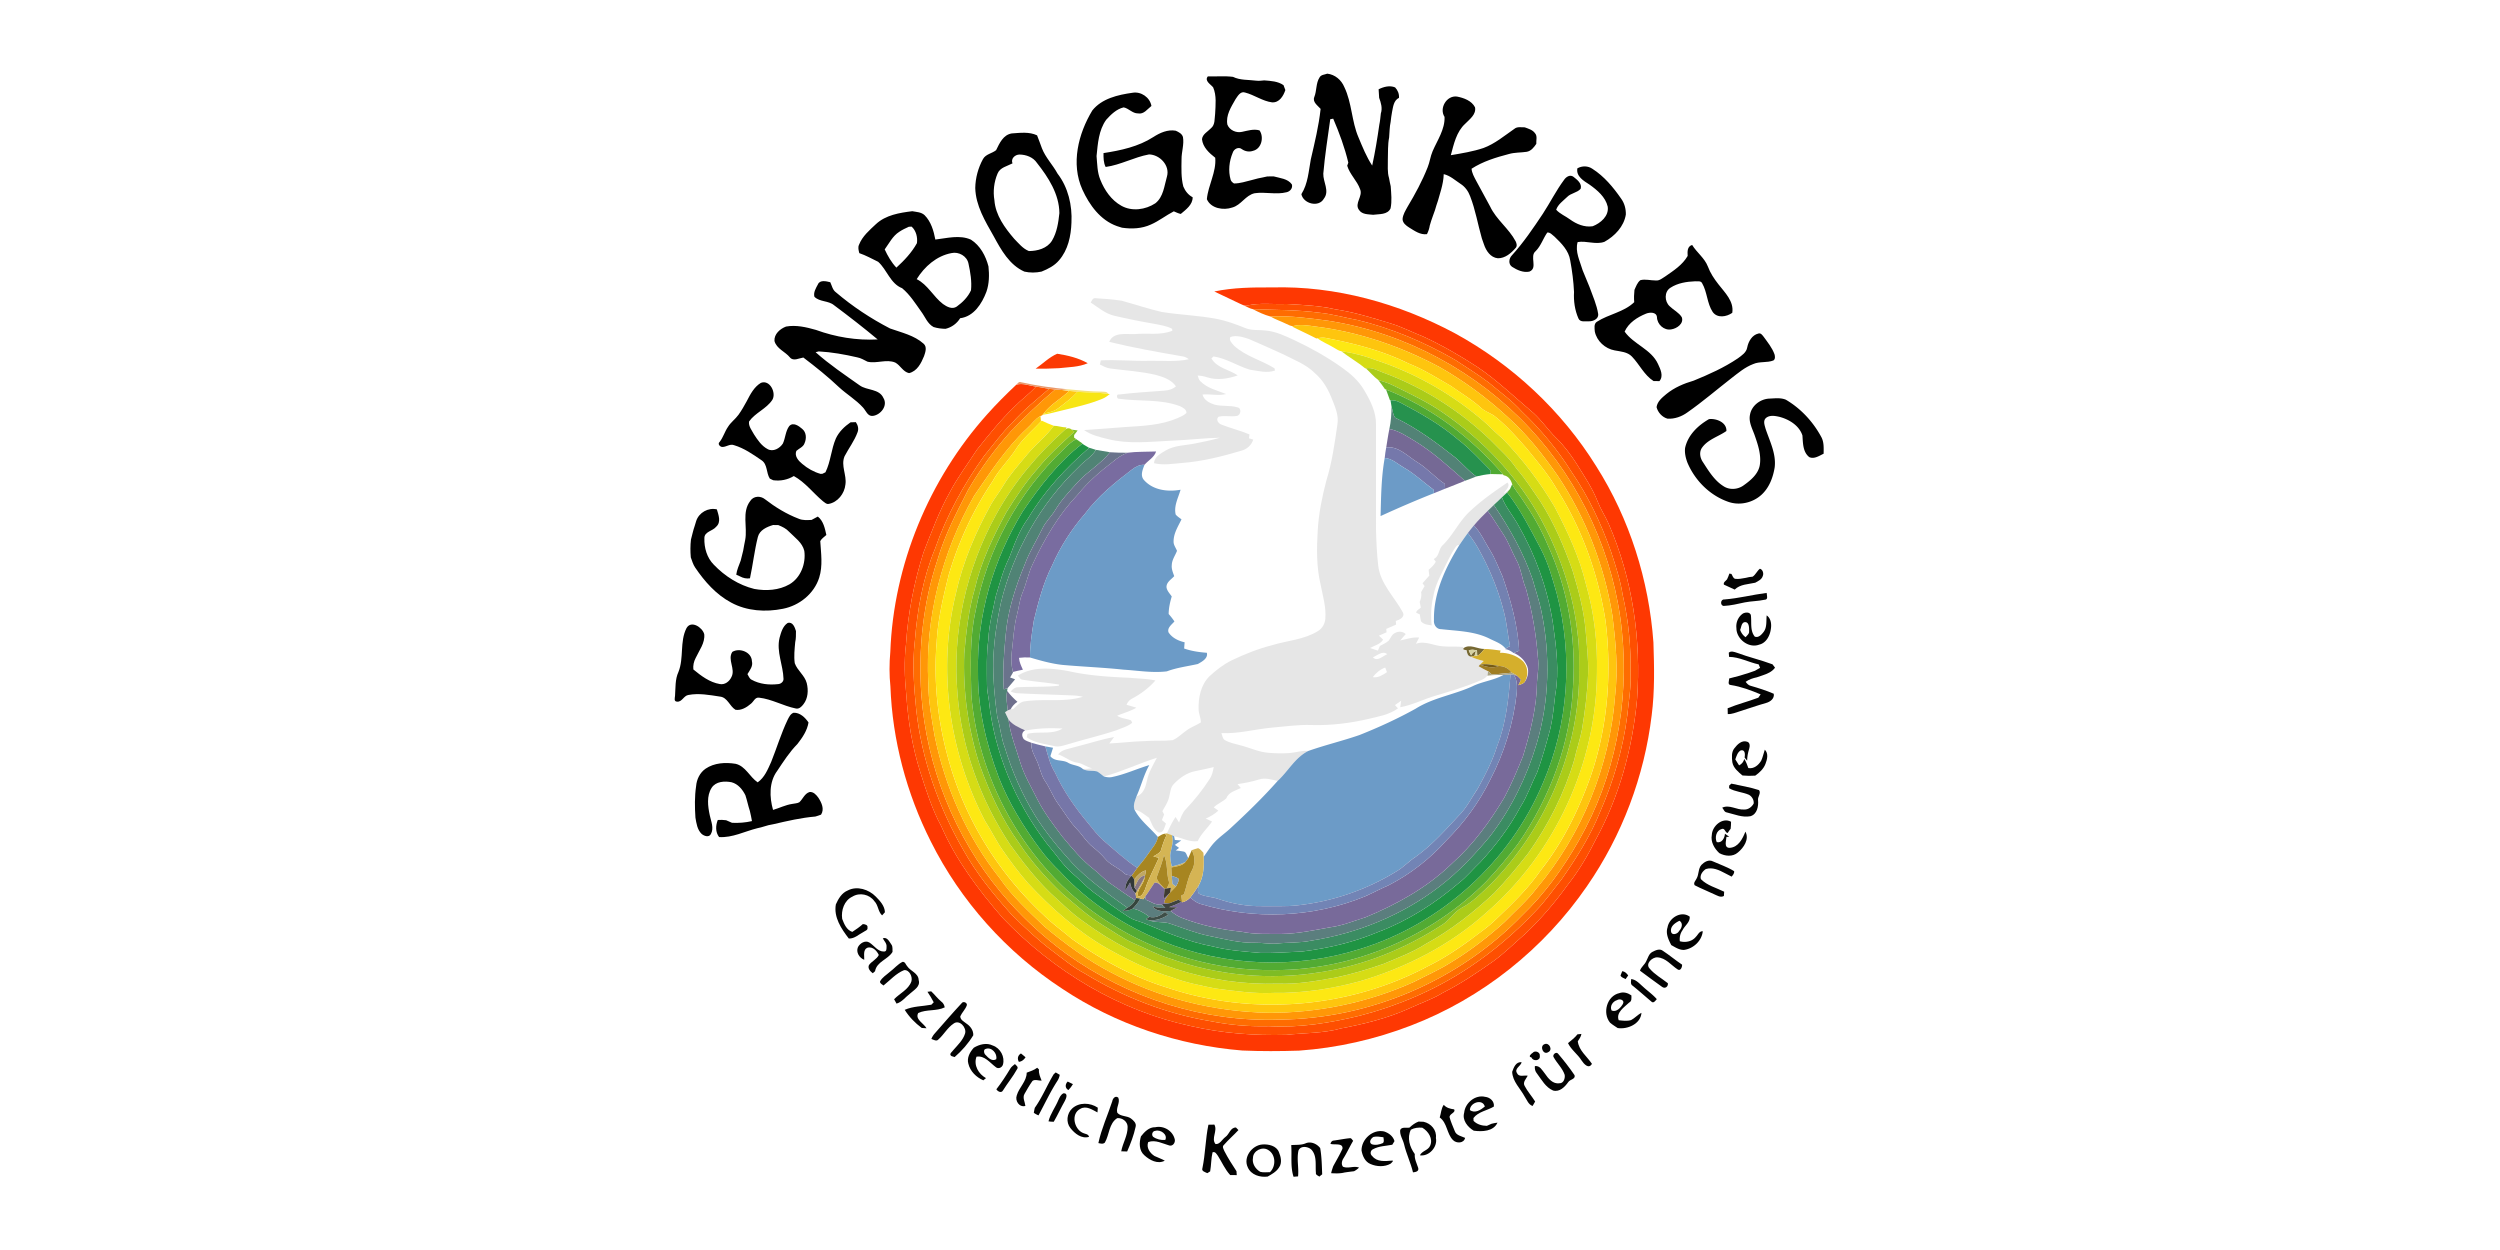 <?xml version="1.0"?>
<svg xmlns="http://www.w3.org/2000/svg" viewBox="-392 0 1584 792"><g/><path d="M444.1 49c.99-1.73 3.2-1.67 4.85-2.33 4.91.55 8.92 3.97 10.79 8.46 4.89 10.09 4.58 21.72 9.02 31.96 2.54 6.09 5.02 12.28 8.66 17.82 1.87-8.57 3.28-17.24 4.52-25.92.51-2.34.69-4.73.96-7.1 1.13-3.34.1-6.75-1.07-9.91-.17-1.8-.27-3.6-.34-5.4 3.14-1.6 7.08-2.64 10.45-1.2 1.69 1.77 2.64 4.14 2.46 6.6-3.45 1.71-3.72 5.75-4.42 9.07-.4 2.02-.62 4.06-.86 6.1-.71 3.27-.69 6.64-.97 9.96-.92 4.56-.63 9.26-.81 13.89.07 3.97-.42 8.04.77 11.9.31 1.7.61 3.41 1.04 5.09.31 4.65.87 9.43-.09 14.03-1.92 4.18-7.28 3.51-11.05 4.07-3.15-.36-6.98-.1-8.97-3.1-3.07-4.15 2.66-8.63.71-13.11-1.9-5.38-6.51-9.33-8.16-14.86.17-.5.52-1.48.7-1.97-2.28-9.57-5.69-18.83-9.57-27.85-.47.08-1.4.25-1.87.33-1.57 11.48-3.43 22.95-4.41 34.51-.17 5.23 4.12 11 .4 15.79-3.24 5.85-13.02 3.3-14.29-2.81 4.19-6.63 4.59-14.57 5.98-22.06 2.44-10.57 5.06-21.16 6.21-31.97-1.81-2.09-5.25-4.27-4.02-7.46 1.65-4.04.94-8.8 3.38-12.53Zm-70.81-.61c5.3.17 10.63-.37 15.92.3 4.56 2.24 9.7 1.77 14.6 2.41 1.73.2 3.48.04 5.21-.17 4.21.35 8.62.52 12.22 3.03.37 1.04.76 2.07 1.16 3.1-1.25 3.77-3.81 8.06-8.38 7.8-6.1-.78-11.22-4.71-17.12-6.23-2.95-1.04-4.68 2.24-6.07 4.23-2.76 4.89-6.29 10.22-5.16 16.1 1.38 3.55 5.62 5.43 9.26 4.58 3.63-.76 7.4-2 11.1-.93 2.95 4.16 1.36 11.61-4.02 12.93-2.41.86-4.94.45-7.03-.95-2.14-1.87-5.24-.21-5.95 2.23-2.22 5.32-2.91 11.47-1.29 17.06.32 1.05 1.21 1.8 2.12 2.36 3.84.02 7.54-1.27 11.24-2.16 1.32-.38 2.64-.71 3.97-1.05 1.96-.42 3.93-.75 5.88-1.24 1.36-.03 2.72-.04 4.09-.02 3.97 1.12 8.86 1.38 11.48 5.04.72 2.37-1.09 4.47-3.31 4.98-6.64 1.71-13.54-.37-20.25.64-5.77 1.22-8.55 7.53-14.21 9.05-5.58 1.94-13.57.62-16.08-5.28.81-8.92 6.11-17.21 5.3-26.26-3.82-2.98-7.87-6.64-8.39-11.76.36-3.22 3.66-4.76 5.67-6.91 2.77-2.21 2.21-6.11 2.66-9.23.26-5.53 1-11.48-1.26-16.7-1.57-1.96-5.7-4.1-3.36-6.95Zm-47.75 10.39c5.42-.97 11.06 2.91 12.01 8.35-2.58 1.97-4.81 5.45-8.52 4.72-3.5.06-5.83-3.2-9.08-3.82-4.52 1.05-8.06 4.51-11.07 7.86-4.78 6.63-5.31 15.14-6.1 22.99.46 5.06.4 10.29 2.41 15.06 2.63 6.59 6.96 12.89 13.27 16.41 6.7 3.79 15.34 2.56 21.58-1.56 5.14-4.04 5.64-11.11 7.35-16.96 2.01-6.98-4.58-13.88-11.37-13.99-9.41 1.72-18.02 6.65-27.48 7.95-1.4-2.72-1.37-5.81-1.36-8.79 10.95-1.69 22.14-4.08 31.58-10.18 4.18-2.69 9.09-4.91 14.18-4 1.86.85 3.96 1.85 4.58 4.01.83 4.75-.96 9.41-.9 14.16-.07 5.75-.34 11.58 1.13 17.2 1.2 2.85 3.12 5.34 5.91 6.79.09 4.71-4.28 7.84-7.53 10.58-1.55-.34-2.97-1.03-4.41-1.66-4.98 2.58-9.4 6.13-14.56 8.38-5.73 2.62-12.13 2.9-18.29 1.99-1.07-.36-2.13-.7-3.21-1.02-10.51-3.76-17.4-13.32-21.87-23.12-7.38-16.39-2.63-35.38 6.29-50.13 6.08-7.62 16.27-9.92 25.46-11.22Zm197.73 15.29c-3.56-5.44 1.27-13.72 7.84-12.9 4.34.84 9.33 2.62 11.46 6.81.89 4.51-3.41 7.55-6.18 10.39-5.63 5.1-7.25 12.94-9.15 19.96 6.95-1.19 13.98-2.3 20.69-4.56 7.25-2.67 13.22-7.75 19.51-12.09 1.85-1.61 4.4-.96 6.63-1.01 2.33.87 4.99 1.58 6.51 3.73 1.65 1.84.64 4.52.82 6.74-1.5 2.21-3.31 4.59-6.14 5.05-3.73.55-7.56.34-11.21 1.39-8.2 2.14-16.5 4.68-23.67 9.32.21 2.77 1.65 5.18 2.89 7.59 2.87 5.51 6.03 10.85 8.88 16.36 3.93 8.36 11.9 13.93 16.18 22.08.6 1.22 1.07 2.97.03 4.1-2.86 3.33-6.67 6.67-11.32 6.6-4.62-.42-7.46-4.76-8.8-8.78-.46-1.28-.89-2.55-1.34-3.82-2.55-8.87-4.05-18.06-7.41-26.68-1.17-3.17-3.19-6.03-6.07-7.85-3.43-2.24-6.57-5.23-10.67-6.17-.09 3.33-.77 6.6-1.64 9.81-.71 2.3-1.37 4.61-1.99 6.93-.7 2.02-1.35 4.05-1.93 6.1-.46 1.24-.9 2.49-1.34 3.73-.72 1.97-1.38 3.95-1.94 5.97-.29 1.92-.9 3.75-1.79 5.48-4.28.58-7.86-2.12-11.3-4.21-1.93-1.22-4.09-2.84-4.15-5.34.21-2.86 1.84-5.37 3.18-7.83 4.81-8.02 9.28-16.28 12.72-24.99 1.35-3.3 1.72-6.91 3.14-10.18 3.01-6.99 7.86-13.85 7.56-21.73ZM239.14 95.14c2.13-4.37 4.5-9.74 9.9-10.6 5.31-.36 11.08-1.18 16.05 1.22.54 1.46 1.12 2.9 1.66 4.36.47 1.25.93 2.51 1.39 3.78 2.28 5.93 6.91 10.55 9.92 16.11 6.75 8.74 9.37 20.11 8.81 31.01-.28 8.46-2.16 17.4-7.88 23.93-2.89 3.44-6.98 5.49-11.08 7.14-3.58.77-7.3.81-10.87 0-9.49-4.21-14.73-13.75-19.46-22.45-5.36-9.48-11.36-19.27-11.66-30.5.11-6.4 1.83-12.76 4.91-18.37 1.74-3.15 5.74-3.53 8.31-5.63m10.37 8.38c-3.36 1.79-7.92 2.55-9.48 6.5-2.22 5.27-2.94 11.25-1.97 16.88.68 9.44 6.57 17.46 12.54 24.41 2.81 2.85 5.47 6.25 9.29 7.76 5.47-.01 11.6-1.66 14.65-6.59 3.13-5.23 4.05-11.48 4.68-17.44-.1-12.04-7-22.68-14.21-31.81-2.4-3.63-6.87-5.26-11.06-5.31-2.86.02-5.65 2.6-4.44 5.6Zm357.91 3.14c2.97-1.69 6.72-1.67 9.56.32 7.4 4.73 13.15 11.65 18.12 18.81 2.16 2.92 3.12 6.55 3.03 10.15-1.22 7.61-7.04 13.67-13.57 17.28-5.51 1.98-11.32-.81-16.97.15-1.77 6.06 1.51 12.12 3.16 17.87.69 1.6 1.39 3.22 2 4.86.79 1.93 1.58 3.86 2.38 5.78 2.03 5.66 4.59 11.22 5.5 17.2.26 3.01-3.19 4.54-5.74 4.5-2.28-.16-5.66.85-6.8-1.82-2.31-5.24-3.11-11.06-2.79-16.76-.32-6.7-1.19-13.38-2.41-19.97-.91-6.23-5.59-10.91-9.93-15.07-1.38-1.02-2.71-2.82-4.59-2.64-2.66 3.77-4 8.41-7.31 11.74-4.26 3.31 1.63 10.9-4.1 13.05-3.83.78-7.76-1.02-10.93-3.06-2.45-1.69-2.04-5.24-.14-7.19 7.39-8.15 13.59-17.3 19.68-26.45 4.63-7.06 8.39-14.69 13.44-21.47 1.29-1.91 3.83-3.56 5.99-1.87 2.26 1.82 5.52 4.2 4.5 7.56-2.3 2.59-6.21 2.7-8.6 5.21-2.5 2.43-5.77 4.64-6.9 8.05 2.4 2.66 5.88 4.02 8.74 6.13 4.15 3 9.19 5.13 14.4 4.33 5.01-1.95 10.39-6.49 9.51-12.43-1.42-6.13-6.63-10.46-11.53-13.95-3.63-2.34-8.63-5.21-7.7-10.31ZM163.01 142c6.2-5.78 14.91-7.18 23-8.18 2.68.51 5.71.53 7.82 2.52 4.08 4.11 5.75 9.9 6.8 15.44 7.39-.86 15.41-3.13 22.53.05 5.92 3.74 9.42 10.36 11.14 16.99.56 5.39.49 10.92-1.32 16.08-2.84 7.49-7.96 15.63-16.63 16.73-2.1 3.37-5.37 5.78-9.24 6.71-2.57-.04-5.15-.36-7.6-1.13-3.87-2.07-5.35-6.48-7.85-9.81-3.69-5.16-7.14-10.71-12.07-14.79-7.51-2.93-9.56-11.7-15.18-16.73-3.94-1.92-7.79-4.07-11.95-5.49-.43-1.75-1.02-3.61-.17-5.35 2.09-5.36 6.63-9.2 10.72-13.04m20.84 1.67c-2.1.95-4.2 1.93-6.11 3.23-4.15 2.65-6.37 7.24-9.19 11.12 1.93 4.17 4.23 8.2 7.4 11.56 4.99-4.55 9.76-9.58 13.02-15.52.51-3.65-.51-7.91-3.36-10.47l-1.76.08m4.96 33.2c7 3.47 10.57 11.11 16.66 15.75 2.45 1.76 5.86 3.6 8.72 1.63 3.72-2.67 7.15-6.11 9.04-10.33.58-5.65-.4-11.4-1.6-16.92-.93-4.73-6.18-7.69-10.77-6.64-9.44 1.76-17.1 8.54-22.05 16.51Zm488.49-14.69c-.13-2.71-.38-5.99 2.84-6.98 2.96 4.84 7.88 8.27 9.97 13.66 1.52 4.14 3.99 7.81 6.69 11.27 4.07 5.27 9.93 10.75 8.77 18.08-3.63 2.57-9.47 3.57-12.4-.53-3.63-5.49-3.42-12.62-6.73-18.28-.82-1.67-2.99-.99-4.46-1.17-5.37.21-11.03 1.11-15.6 4.1-4.01 2.52-3.79 8.72-.47 11.71 2.45 2.42 5.82 3.95 7.67 6.94 1.46 4.09-3.16 7.2-6.62 7.71-4.65.89-9.02-3.2-9.11-7.79-.33-3.31-4.58-3.12-6.89-2.18-5.52 2.24-11.06 5.77-13.59 11.39 5.76 8.14 16.85 11.14 21.15 20.52 1.53 3.3 3.69 7.64.89 10.85l-3.71-.04c-5.98-3.82-8.91-10.56-13.72-15.53-2.84-2.98-7.17-3.17-10.95-3.9-6-1.07-11.33-5.91-12.55-11.94-.15-2.06-.74-4.91 1.34-6.21 7.47-4.84 17.08-6.06 23.63-12.4-.23-2.6-.13-5.21.15-7.8 1-2.16 1.78-4.62 3.74-6.14 3.17-.83 6.49.21 9.72.19 2.37.29 4.2-1.47 6.09-2.59 5.24-3.65 10.9-7.26 14.15-12.94Zm-551.09 18.04c1.26-3.06 5.34-2.03 7.86-1.39 1.05 2.24 1.47 4.93 3.65 6.45 10.46 8.9 22.02 16.55 34.22 22.85 7.29 2.6 15.35 4.33 21.26 9.65 2.32 2.05 1.12 5.39.28 7.86-1.83 4.47-4.35 9.55-9.5 10.78-3.87-.84-5.45-4.91-8.73-6.69-5.66-2.38-11.78.83-17.6-.56-2.12-1.02-4.15-2.33-6.5-2.75-8.02-1.85-16.17-3.32-24.4-3.77-.49.13-1.48.38-1.98.51 8.69 7.78 18.42 14.28 27.92 21.01 4.6 3.34 12.36 2.02 15.04 7.98 2.99 4.86-1.72 10.75-6.7 11.37-3.34.41-4.39-3.4-6.26-5.34-4.45-4.91-10.25-8.31-15.11-12.78-7.13-6.77-14.83-12.92-22.66-18.87-2.68.4-6.32 2.55-8.49-.05-3-3.72-8.5-5.46-9.81-10.43-.3-4.39 3.55-7.72 7.33-9.14 6.39-1.15 12.82.38 18.94 2.12 12.48 4.55 25.84 6.76 39.11 6.04-8.98-7.51-18.25-14.68-27.63-21.68-3.58-3.01-9.15-2-12.44-5.36-.77-2.69.95-5.48 2.2-7.81Zm588.84 39.88c.74-3.76 3.07-7.84 7.04-8.76 1.57-.55 2.55 1.04 3.39 2.07 2.55 3.52 5.37 6.97 6.86 11.11.35 1.27.57 3.03-.71 3.87-4.1 1.61-8.76.47-12.8 2.28-5.29 2-9.61 5.73-14.03 9.13-9.19 7.16-18.04 14.77-27.59 21.45-3.63 2.66-8.13 4.3-12.65 4.03-3.37-.91-6.16-4-6.96-7.33.49-3.62 3.58-6.07 6.21-8.28 5.05-4.12 11.11-6.68 17.33-8.5 9.65-3.94 19.26-8.24 27.93-14.09 2.44-1.81 5.46-3.71 5.98-6.98ZM81.17 254.12c2.23-4.3 4.64-8.98 8.93-11.54 5.68-2.22 9.95 6.37 7.23 10.8-3.76 5.68-10.82 8.13-14.72 13.67-.49 3.03 1.81 5.66 3.15 8.22 2.28 3.53 4.77 7.24 8.58 9.27 3.53 1.98 7.74-.46 9.7-3.53 1.64-3.56 1.62-7.81 4.01-11.03 2.52-2.74 6.09-.08 8.22 1.76 2.69 2.19 2.81 6.09 1.5 9.07-.8 2.43-3.46 3.28-5.21 4.88-1.33 3.35 1.35 6.27 3.73 8.23 3.39 2.88 7.32 5.13 11.63 6.33.29-.02.88-.05 1.18-.07.48-.23 1.43-.71 1.91-.94 3.33-6.76 3.6-14.51 6.58-21.4 1.97-4.27 5.48-7.61 9.3-10.26.84-.03 2.53-.08 3.37-.11 1.3 1.88 1.94 4.2 1.08 6.41-1.98 5.46-5.6 10.12-8.26 15.26-2.42 5.89 1.48 11.82.58 17.82-.56 5.73-4.89 11.37-10.76 12.34-1.4.2-2.41-1.01-3.46-1.7-6.26-5.21-11.24-12.02-18.48-15.99-3.92 2.39-8.52 3.29-13.06 2.66-.54-.25-1.61-.77-2.15-1.03-2.36-3.64-1.35-9.09-5.29-11.66-5.42-3.72-10.97-7.6-17.33-9.51-2.51-1.01-4.75 1-7.21 1.12-1.55.19-3.52-1.9-1.98-3.17 2.29-2.89 3.21-6.55 5.31-9.56 1.78-2.93 4.68-4.91 6.66-7.67 1.99-2.75 3.63-5.71 5.26-8.67Zm2.22 63.25c2.04-3.2 6.47-3.34 9.27-1.08 6.51 5.03 13.6 9.39 21.31 12.34 2.59 1.17 5.48.89 8.24.79 1.32-.72 2.65-1.42 3.97-2.13 3.55 2.81 4.48 7.49 5.4 11.67-1.31 1.26-3 2.23-3.86 3.88.47 7.69 1.7 15.64-.68 23.16-3.21 10.18-12.58 17.69-22.93 19.71-10.96 2.23-22.93 1.5-32.88-3.94-9.51-5.07-16.81-13.36-22.77-22.17-1.33-1.95-1.96-4.25-2.76-6.43-.34-3.76-.34-7.54.09-11.29.8-2.89 1.37-5.84 2.38-8.67.31-1.05.63-2.09.95-3.13 1.76-5.33 7.6-8.62 13.09-7.34 1.02 3.52 2.86 8.07-.43 10.99-2.2 2.81-7.59 3.04-7.48 7.33-.19 6.03 1.62 12.38 5.97 16.73 6.95 7.27 15.83 12.95 25.65 15.36 7.45 1.37 15.63.9 22.32-2.94 7.15-4.21 10.48-13.18 9.37-21.17-1.23-5.26-6.03-8.45-9.61-12.09-1.85-2.06-4.35-3.25-6.88-4.25-.82-.01-2.47-.04-3.29-.05-3.94 1.16-8.57 3.21-9.65 7.59-2.17 8.62-3.12 17.49-5 26.18-2.2.34-4.33-.13-6.27-1.2-.6-.28-1.81-.83-2.42-1.11.4-3.11 1.75-5.97 2.81-8.88.14-.58.43-1.74.58-2.32.38-1.35.68-2.72 1.01-4.07.47-2.24.72-4.53 1.27-6.75 1.54-8.15-2.29-17.63 3.23-24.72Zm18.53 86.77c.96-3.42 1.98-7.34 5.12-9.42 3.23-.99 4.55 2.73 5.28 5.11-.02 2.35.07 4.73-.47 7.04-.4 4.41-.91 8.89-.3 13.3 1.66 4.73 6.32 7.72 7.6 12.64 1.11 4.47.86 9.65-2.09 13.4-1.16 1.55-2.86 3.26-4.99 2.65-7.88-1.62-15.06-5.93-23.12-6.82-2.57-.39-3.43 2.46-5.1 3.78-2.67 2.31-6.18 4.5-9.86 3.89-3.74-2.25-5.03-7.9-9.87-8.36-6.57-1.01-13.33-2.29-19.94-1.02-2.98.41-4.05 4.58-7.22 4.24-2.17-.14-1.35-2.34-1.26-3.71.38-5.06-.04-10.35 2.15-15.09 3.59-8.88.72-19.13 5.09-27.75 2.91-5.26 10.13-.55 11.26 3.8.6 5.57-3.23 10.3-5.45 15.12-1.17 2.23-1.71 4.7-1.44 7.23 4.92 4.05 10.31 8.16 16.74 9.24 3.23.64 6.12-1.65 7.39-4.44 2.72-5.1-2.69-10.99.55-15.93 4.57-2.81 12.26.08 12.42 5.92.82 3.14-1.33 5.66-2.83 8.16.75 1.25 1.23 2.87 2.64 3.56 5.04 2.81 11.07 3.42 16.73 2.78 1.72-.06 3.61-1.51 3.47-3.37-.23-8.69-4.6-17.19-2.5-25.95Zm5.12 51.91c.89-1.73 1.79-3.77 3.79-4.46 4.04-.15 7.34 3.03 9.44 6.18-.81 5.08-3.86 9.57-6.97 13.56-5.04 5.1-8.91 11.16-12.86 17.09-5.25 7.03-4.94 16.68-2.64 24.74 4.05-1.18 7.88-3.17 12.08-3.79 1.51-.36 3.21-.28 4.58-1.07 2.25-2.07 3.35-5.57 6.53-6.49 2.45-.22 4.22 1.82 5.52 3.61 2.04 3.12 3.98 7.21 1.71 10.73-1.2.4-2.37.91-3.6 1.2-8.96.76-17.76 2.8-26.51 4.84-1.07.21-2.15.42-3.22.64-1.57.48-3.16.88-4.73 1.38-.58.13-1.74.4-2.32.54-8.01 1.99-15.81 6.15-24.22 5.6-2.41-3.13-2.22-7.3-.84-10.82 1.77-.12 3.55-.1 5.3.16 1.22.59 2.48 1.1 3.73 1.63 4.25.19 8.49-.11 12.63-1.09-.36-2.16-.82-4.29-1.33-6.41-1.08-3.29-1.74-6.69-2.83-9.97-1.83-3.67-4.64-7.12-8.75-8.23-4.37-.85-9.97-.62-12.65 3.54-3.27 5.16-2.38 11.7-1.18 17.36.81 3.87 2.84 8.22.67 11.99-1.21 2.27-4.29 1.18-5.82-.16-2.77-2.66-3.32-6.74-3.93-10.35-.43-6.61-.55-13.32.43-19.88.35-4.33 2.37-8.57 6-11.08 5.51-3.76 12.61-4.13 19.02-3.1 6.32 1.46 8.92 8.32 13.99 11.75 4.39-3.07 6.42-8.23 8.55-12.93 3.56-8.87 6.31-18.07 10.43-26.71Zm528.82 159.28c1.69.21 2.81 1.38 3.76 2.71-.57.76-1.13 1.54-1.67 2.33-1.12-.69-2.65-.99-3.19-2.32.27-.68.82-2.04 1.1-2.72Zm-57.54 54.64c-2.41-.36-.11-2.37.8-2.91 1.4-1.78 4.84-.41 4.49 1.86.57 3.25-4.22 3.82-5.29 1.05Zm-293.83 15.3c1.11.52 2.22 1.07 3.32 1.63-.8 1.36-1.75 2.63-2.86 3.76-2.24-1.17-2.16-3.72-.46-5.39Z"/><path fill="#fe3802" d="M377.37 184.69c12.02-2.53 24.36-2.64 36.59-2.58 40.36-1.12 80.48 10.14 115.91 29.08 36.34 19.86 67.63 49.03 89.51 84.24 21.17 33.4 33.4 72.23 36.23 111.61.5 15.37.87 30.84-1.1 46.12-4.64 38.69-18.77 76.18-40.94 108.23-27.25 39.74-66.63 71.17-111.66 88.42-22.67 8.73-46.63 14.16-70.86 15.88-11.98.39-23.99.44-35.97-.08-40.42-3.29-80.16-16.56-113.96-39.08-35.34-23.07-64.48-55.6-83.36-93.36-15.36-30.42-24.34-64.14-25.6-98.2-.75-7.25-.73-14.61-.07-21.87 2.04-55.28 24.5-109.38 61.35-150.55 5.85-6.57 12.08-12.78 18.49-18.8 4.16-1.27 8.35.71 12.48 1.17-4.19 4.67-9.35 8.3-13.71 12.8-8.67 8.37-16.22 17.78-23.71 27.19-5.77 8.92-12.19 17.44-17.15 26.87-6.86 12.18-11.62 25.34-16.73 38.3-5.93 18.81-9.82 38.28-11.06 57.98-1.3 10.61-.92 21.34.15 31.94 1.08 16.64 3.83 33.19 8.86 49.1 3.77 11.74 7.47 23.61 13.37 34.49 9.35 21.5 23.61 40.39 38.87 58.02 32.11 33.64 73.74 58.79 119.41 68.55 19.74 4.57 40.13 6.06 60.35 5.52 11.54-1.28 23.33-.9 34.6-4.08 14.84-2.83 29.66-6.49 43.47-12.76 6.96-3.31 14.36-5.68 20.95-9.77 11.26-5.68 21.75-12.7 32.02-19.99 7.31-5.28 13.67-11.69 20.46-17.58 9.76-9.29 18.56-19.52 26.42-30.46 7.14-8.93 12.96-18.84 18.07-29.05 14.96-27.3 23.28-57.9 26.18-88.81 2.77-37.84-2.83-76.54-18.06-111.41-2.08-4.76-5.01-9.11-6.89-13.96-3.44-8.74-8.76-16.54-13.69-24.48-3.78-5.75-7.9-11.34-12.88-16.11-4.88-4.83-8.74-10.58-13.79-15.24-11.77-9.88-22.87-20.65-35.62-29.31-11.09-7.22-22.57-13.89-34.58-19.44-6.94-2.68-13.56-6.19-20.7-8.33-11.53-3.51-23.08-7.15-35.04-8.93-10.1-2.36-20.51-2.72-30.83-3.37-8.41.37-16.97-.91-25.23 1.05-1.52.34-2.85-.67-4.19-1.18-5.46-2.59-10.91-5.19-16.36-7.78Z"/><g fill="#e6e6e6"><path d="M299.07 191.7c.73-1.13 1.17-2.93 2.89-2.76 5.57.28 11.16.76 16.69 1.58 8.48 2.33 16.84 5.17 25.43 7.14 11.61 1.88 23.43 2.17 34.99 4.44 6.24 1.19 12.21 3.45 18.09 5.81 4.06 1.66 8.54.97 12.8 1.51 6.53.59 12.51 3.5 18.38 6.22 10.4 4.88 20.44 10.54 29.82 17.18 5.6 3.96 10.94 8.63 14.34 14.68 3.88 6.51 7.45 13.66 7.34 21.43.02 22.36-.04 44.72.01 67.08.19 7.37.53 14.75 1.36 22.08 1.19 11.69 10.34 20.11 15.68 29.98 1.4 3.01-2.23 4.69-4.52 5.36.05.77.11 1.55.18 2.33-2.05.96-4.12 1.86-6.21 2.71.06.71.12 1.43.19 2.16-1.62.7-3.23 1.4-4.84 2.12.88.84 1.76 1.68 2.66 2.53-1.82 2.98-5.47 3.71-8.34 5.29 1.65.61 3.33 1.15 5.02 1.67.42-.99.85-1.97 1.28-2.95 1.87-1.06 3.92-1.9 5.55-3.35 1.31-1.69 2-4.04 4.13-4.93 2.13-1.17 4.88-.99 6.68.74-1.18 1.35-2.35 2.71-3.52 4.07 3.97-.83 7.91-2.28 12.03-1.85-.68 1.32-1.36 2.64-2.06 3.96 5.86-2.22 11.4 1.32 17.23 1.6 4.23.38 8.49-.08 12.71.4l.13.81.1.86c.51.1 1.51.3 2.01.4.2 1.72.58 3.68 2.6 4.06 2.61 1.22 5.37 2.1 8.18 2.75-.61.59-1.82 1.75-2.42 2.33-.2.24-.58.73-.78.98 1.92 1.2 3.95 2.19 5.98 3.21-.13.92-.27 1.84-.41 2.77-1.04 1.17-2.31 2.14-3.76 2.73-9.39 4.07-19.2 7.02-28.99 9.92-7.58 2.21-14.68 5.92-22.49 7.37.18-1.38.36-2.76.55-4.13-1.31.91-2.61 1.84-3.91 2.76l1.91 2.07c-5.38 3.98-12.09 5.08-18.43 6.64-11.88 2.76-24.09 4.3-36.31 3.92-8.38-.3-16.69.92-25.01 1.64-10.74.95-21.29 4.02-32.14 3.48.62 1.48.66 3.46 2.16 4.41 3.03 1.79 6.58 2.37 9.93 3.34 6.02 1.51 11.73 4.35 17.99 4.76 4.32.32 8.67.46 12.99.14 4.01-.3 7.92-1.74 11.98-1.34-8.36 4.21-12.75 12.85-19.42 19.01-3.83-.87-7.87-2.2-11.78-.94-4.44 1.39-9.01 2.29-13.61 2.94.68.82 1.37 1.64 2.07 2.47-3.37 1.69-7.77 2.61-9.2 6.56-2.34 2.22-5.63 3.34-7.92 5.7.95.69 1.91 1.39 2.88 2.09-2.33 2.16-5.1 3.74-7.98 5.04 1.33.61 2.67 1.23 4.01 1.85-2.9 4.25-6.93 7.64-9.07 12.41-5.15.8-10-2.12-14.97-3.05-.36-.18-1.07-.54-1.43-.72-1.06-.43-2.12-.81-3.19-1.15 1.64-3.56 3.32-7.12 5.51-10.39.75 1.17 1.51 2.34 2.26 3.53 1-3.1 2.09-6.27 4.44-8.63 5.55-5.89 10.63-12.25 15.01-19.06 1.47-2.23 2.02-4.86 2.49-7.43-3.8.92-7.62 1.73-11.45 2.51-5.44.97-10.14 4.31-13.87 8.24-2.14 2.18-2.18 5.42-2.94 8.2-.71 3.29-2.67 6.09-4.29 8.98.36.69.73 1.39 1.11 2.09-.47 1.18-.92 2.36-1.38 3.55.85.72 1.71 1.45 2.57 2.19-1.05 2.19-1.36 6.31-4.78 5.59-3.33-1.91-4.38-5.97-5.94-9.22-2.91-2.01-5.62-4.55-9.23-5.16-1.05-2.87.4-5.79 1.27-8.5 4.34-1.13 5.79-5.99 6.62-9.85 1.02-5.25 3.85-9.84 6.29-14.52-11.32 3.52-22.05 8.77-33.53 11.84-1.42-1.05-2.74-2.27-4.28-3.15-2.98-.87-6.35.05-9.12-1.61 1.97.02 3.94-.13 5.89-.4-3.18-.72-5.79-2.9-8.97-3.51-4.68-.44-8.2-3.95-12.58-5.32 2.62-3.34 7.15-3.47 10.88-4.72 8.22-2.03 16.28-4.75 24.62-6.29-1.02 1.36-2.05 2.72-3.07 4.09 7.61-.33 15.17-1.34 22.8-1.52 5.77-.43 11.58.06 17.34-.57 3.35-1.38 5.85-4.17 8.83-6.16 2.74-2.15 6.13-3.17 9.03-5.07.09-2.75-1.29-5.33-1.39-8.08-.26-7.54 1.33-15.74 6.91-21.21 4.21-3.9 8.81-7.47 13.97-10.03 8.23-3.91 16.72-7.34 25.56-9.59 9.67-3 20.28-3.46 29.06-8.93 2.81-1.6 4.55-4.7 4.79-7.88.62-7.46-1.7-14.71-3.07-21.96-2.61-11.14-2.43-22.71-1.75-34.06.64-10.72 2.77-21.29 5.51-31.65 3.58-11.5 5.23-23.48 6.95-35.36 1.08-6.11-1.77-11.83-3.92-17.35-2.27-5.66-5.53-10.99-10.15-15.03-5.72-5.83-13.54-8.64-20.65-12.31-7.14-3.2-14.23-6.5-21.44-9.53-3.67-1.18-7.84-2.58-11.64-1.24-1.11 2.08 1.07 4 2.31 5.49 7.31 6.76 17.38 9.15 25.68 14.37.06.35.18 1.05.25 1.4-5.14 1.84-10.7.18-15.9-.55-7.81-2.32-14.8-7.17-22.98-8.39-.35.3-1.03.91-1.38 1.21 3.45 6.14 11.25 7.09 16.69 10.78-6.11 2.17-12.98 3.27-19.28 1.26-1.98-.67-4.03-1.09-6.12-1.14.45 1.19.65 2.59 1.63 3.52 4.38 4.53 10.75 5.92 16.4 8.18-4.94 1.29-9.98-.14-14.98.31.91 3.57 4.46 5.43 7.72 6.43 4.68 1.25 9.67.28 14.32 1.67 2.92.39 2.37 4.93-.22 5.47-3.84.66-7.82-.43-11.6.51-2 1.76-.14 4.33 1.86 5.01 5.8 2.3 11.93 3.74 17.69 6.2-.11.82-.22 1.64-.32 2.47.68.2 2.04.6 2.72.79-1.09 3.49-3.91 6.1-7.44 7.01-12.28 3.69-24.83 6.84-37.65 7.81-5.91.49-11.92 1.6-17.79.14.19-4.13 4.27-6.12 7.36-8.02 5.58-3.32 12.26-3.19 18.45-4.43 5.39-1.07 10.78-2.14 16.05-3.7-10.38.26-20.71 1.52-31.08 1.91-13.31.62-26.93 2.31-40.02-1.04-5.23-1.28-10.64-2.52-15.09-5.7 8.68-.61 17.37-1.21 26.04-1.92 11.15-.7 22.67-1.14 33.1-5.6 2-.9 4.13-1.74 5.73-3.31.15-2.29-2.33-3.44-4.06-4.3-12.33-4.7-25.78-2.87-38.61-4.71-1.67.23-1.88-3.2-.06-2.69 9.51-1.17 19.1-1.72 28.66-2.45 2.7-.17 5.37-.89 7.44-2.73-2.89-4.22-7.98-5.93-12.69-7.23-9.55-2.28-19.39-2.79-29.09-4.1-2.31-.33-4.37-1.45-6.41-2.51l.56-2.6c10.17-.53 20.35.51 30.53.27 8.42-.19 16.97.84 25.27-1.01-1.27-.95-2.7-1.7-4.3-1.86-15.45-2.65-30.9-5.41-46.13-9.12 2.47-6.44 10.74-4.74 16.18-4.95 7.9-.76 16.28.98 23.8-2.13-.04-.3-.12-.9-.15-1.21-3.61-1.93-7.76-2.4-11.7-3.23-8.35-1.42-16.65-3.09-24.89-5.03-5.72-1.29-10.22-5.28-15.01-8.39M477.9 416.49c2.77 2.99 6.25-.9 9.09-1.99-3.03-2.44-6.28.77-9.09 1.99m-.09 12.54c3.4.62 6.27-1.4 8.97-3.14-.37-.99-.74-1.97-1.1-2.94-3.18 1.19-5.89 3.33-7.87 6.08Z"/><path d="M539.18 324.12c7.3-6.95 15.61-12.72 23.93-18.36 2.15 2.32-1.34 4.86-2.28 7.03 1.29-.97 2.6-1.93 3.9-2.9-.58.73-1.18 1.44-1.8 2.13-1.08 1.08-2.23 2.08-3.35 3.12-1.74 1.57-3.43 3.21-5.12 4.83-1.29 1.24-2.59 2.48-3.87 3.73-3.05 2.95-6.03 5.98-8.76 9.24-1.32 1.57-2.59 3.17-3.82 4.81-1.86 2.51-3.63 5.08-5.39 7.66-1.31-.37-1.98.81-2.61 1.65-2.23 3.24-3.91 6.82-5.69 10.32-3.23 6.64-7 13.19-8.18 20.58-1.45 5.99-1.65 12.17-1 18.29-2.37-.37-5.1-.58-6.75-2.55-.39-1.46-.57-2.95-.8-4.42l-2.3-1.07c.16-1.57 1.98-2.2 2.94-3.26a255.8 255.8 0 0 1-.72-3.61c.88-1.93 1.29-4.01.9-6.12.72-1.31 1.46-2.6 2.22-3.88-.33-.45-.99-1.33-1.32-1.78 1.43-1.62 2.86-3.24 4.31-4.85-.16-1.23-.31-2.46-.44-3.68 1.78-1.46 3.43-3.1 4.55-5.13-.45-.57-.89-1.14-1.32-1.71 3.75-1.78 2.96-6.44 5.85-8.88 6.47-6.39 10.24-14.98 16.92-21.19ZM252.88 428.1c9.57-6.07 21.48-4.78 32.11-2.89 12.77 2.9 25.9 3.69 38.95 4.25 5.38.54 10.83.53 16.14 1.69-4.07 4.62-9.06 8.42-14.48 11.32-1.76.84-3.11 2.25-3.8 4.08 2.07.6 4.14 1.21 6.2 1.86-3.8 2.25-8.11 3.34-12.15 5.06 2.6 1.82 5.92 1.81 8.8 2.98.18.38.53 1.13.71 1.51-2.78 2.32-6.42 3.21-9.7 4.63-9.74 3.31-19.79 5.6-29.63 8.59-3.4.86-6.89 2.46-10.44 1.47-5.79-1.37-12.11-1.92-17.05-5.55.12-.53.37-1.6.49-2.13 7.25-1.82 15.63.73 22.19-3.37-7.81-.46-15.73-.22-23.43 1.29l-.31-.14c-3.8-1.79-7.87-3.43-10.5-6.89-.72-1.54-1.46-3.07-2.2-4.59.43-.3 1.3-.88 1.74-1.18.59-.25 1.2-.48 1.81-.69.42-.04 1.25-.12 1.66-.17 2.23-1.89 4.2-4.54 7.33-4.86 12.18-1.84 24.81.81 36.77-2.89-2.33-.55-4.71-.82-7.09-.87-11.66-.5-23.33-.75-34.97-1.4a13.9 13.9 0 0 1-3.68-1.08c1.24-1.35 2.72-2.74 4.69-2.68 8.56-.46 17.18-.06 25.72-.96l.43-.7c-7.67-1.34-15.47-1.86-23.16-3.11-1.54-.09-2.23-1.6-3.15-2.58Z"/></g><path fill="#fe4f01" d="M397.92 193.65c8.26-1.96 16.82-.68 25.23-1.05 10.32.65 20.73 1.01 30.83 3.37 11.96 1.78 23.51 5.42 35.04 8.93 7.14 2.14 13.76 5.65 20.7 8.33 12.01 5.55 23.49 12.22 34.58 19.44 12.75 8.66 23.85 19.43 35.62 29.31 5.05 4.66 8.91 10.41 13.79 15.24 4.98 4.77 9.1 10.36 12.88 16.11 4.93 7.94 10.25 15.74 13.69 24.48 1.88 4.85 4.81 9.2 6.89 13.96 15.23 34.87 20.83 73.57 18.06 111.41-2.9 30.91-11.22 61.51-26.18 88.81-5.11 10.21-10.93 20.12-18.07 29.05-7.86 10.94-16.66 21.17-26.42 30.46-6.79 5.89-13.15 12.3-20.46 17.58-10.27 7.29-20.76 14.31-32.02 19.99-6.59 4.09-13.99 6.46-20.95 9.77-13.81 6.27-28.63 9.93-43.47 12.76-11.27 3.18-23.06 2.8-34.6 4.08-20.22.54-40.61-.95-60.35-5.52-45.67-9.76-87.3-34.91-119.41-68.55-15.26-17.63-29.52-36.52-38.87-58.02-5.9-10.88-9.6-22.75-13.37-34.49-5.03-15.91-7.78-32.46-8.86-49.1-1.07-10.6-1.45-21.33-.15-31.94 1.24-19.7 5.13-39.17 11.06-57.98 5.11-12.96 9.87-26.12 16.73-38.3 4.96-9.43 11.38-17.95 17.15-26.87 7.49-9.41 15.04-18.82 23.71-27.19 4.36-4.5 9.52-8.13 13.71-12.8 2.76.48 5.5 1.01 8.27 1.43-8.07 6.99-16.47 13.68-23.53 21.75-6.52 6.26-11.72 13.67-17.49 20.59-12.96 18.11-23.86 37.78-31.17 58.88-7.68 18.55-11.26 38.51-12.84 58.45-1.74 14.69-.57 29.52.92 44.18 3.48 31.16 14.22 61.31 29.84 88.42 8.26 14.84 19.07 28.07 30.37 40.69 8.16 8.19 16.64 16.08 25.86 23.08 6.76 4.99 13.2 10.5 20.69 14.42 24.39 14.92 51.52 25.5 79.76 30.22 12.15 2.46 24.57 3.5 36.96 3.18 19.42 1.11 38.77-2.09 57.58-6.68 24.3-6.32 47.72-16.35 68.68-30.22 15.63-10.31 29.97-22.56 42.8-36.19 6.01-6.1 10.81-13.22 16.21-19.84 9.38-13.42 18.22-27.39 24.39-42.62 8.57-19.62 14.71-40.38 17.38-61.65.85-8.65 2.41-17.26 2.06-25.98.29-16.81-1.22-33.68-5.01-50.06-1.46-9.44-4.49-18.51-7.43-27.57-6.23-17.66-14.25-34.78-24.88-50.24-8.83-14.09-19.51-26.97-31.57-38.4-6.18-6.91-13.78-12.26-20.81-18.22-6.9-5.22-14.27-9.79-21.49-14.53-19.35-11.16-40.14-20.03-61.88-25.25-8.06-1.44-15.93-3.84-24.1-4.61-13.98-1.9-28.12-1.73-42.18-2.27-1.73-.36-3.31-1.23-4.88-1.99l1-.24Z"/><path fill="#fe6c01" d="M401.8 195.88c14.06.54 28.2.37 42.18 2.27 8.17.77 16.04 3.17 24.1 4.61 21.74 5.22 42.53 14.09 61.88 25.25 7.22 4.74 14.59 9.31 21.49 14.53 7.03 5.96 14.63 11.31 20.81 18.22 12.06 11.43 22.74 24.31 31.57 38.4 10.63 15.46 18.65 32.58 24.88 50.24 2.94 9.06 5.97 18.13 7.43 27.57 3.79 16.38 5.3 33.25 5.01 50.06.35 8.72-1.21 17.33-2.06 25.98-2.67 21.27-8.81 42.03-17.38 61.65-6.17 15.23-15.01 29.2-24.39 42.62-5.4 6.62-10.2 13.74-16.21 19.84-12.83 13.63-27.17 25.88-42.8 36.19-20.96 13.87-44.38 23.9-68.68 30.22-18.81 4.59-38.16 7.79-57.58 6.68-12.39.32-24.81-.72-36.96-3.18-28.24-4.72-55.37-15.3-79.76-30.22-7.49-3.92-13.93-9.43-20.69-14.42-9.22-7-17.7-14.89-25.86-23.08-11.3-12.62-22.11-25.85-30.37-40.69-15.62-27.11-26.36-57.26-29.84-88.42-1.49-14.66-2.66-29.49-.92-44.18 1.58-19.94 5.16-39.9 12.84-58.45 7.31-21.1 18.21-40.77 31.17-58.88 5.77-6.92 10.97-14.33 17.49-20.59 7.06-8.07 15.46-14.76 23.53-21.75 1.3.15 2.6.29 3.91.42-9.94 8.29-19.22 17.33-28.22 26.63-10.21 11.35-19.23 23.76-26.93 36.94-7.38 14.42-14.95 28.89-19.49 44.51-9.1 27.36-12.2 56.53-10.2 85.23 3.3 45.52 21.04 89.9 50.17 125.05 12.2 14.72 26.28 27.87 41.71 39.17 39 28.01 87.23 43.5 135.33 41.72 57.08-.56 113.52-24.84 153.27-65.79 14.5-13.89 26.33-30.39 36.2-47.82 22.74-39.83 31.94-86.9 27.23-132.43-4.81-47.84-25.86-93.82-58.68-128.93-33.14-35.47-78.16-59.81-126.12-67.62-12.57-1.73-25.26-3.54-37.96-2.9-3.88-1.05-7.56-2.78-11.1-4.65Z"/><path fill="#ff9707" d="M412.9 200.53c12.7-.64 25.39 1.17 37.96 2.9 47.96 7.81 92.98 32.15 126.12 67.62 32.82 35.11 53.87 81.09 58.68 128.93 4.71 45.53-4.49 92.6-27.23 132.43-9.87 17.43-21.7 33.93-36.2 47.82-39.75 40.95-96.19 65.23-153.27 65.79-48.1 1.78-96.33-13.71-135.33-41.72-15.43-11.3-29.51-24.45-41.71-39.17-29.13-35.15-46.87-79.53-50.17-125.05-2-28.7 1.1-57.87 10.2-85.23 4.54-15.62 12.11-30.09 19.49-44.51 7.7-13.18 16.72-25.59 26.93-36.94 9-9.3 18.28-18.34 28.22-26.63 1.39.12 2.79.22 4.19.32 1.54.15 3.08.36 4.62.56-5.12 5.13-11.88 8.51-16.19 14.44l-.59.7-.34.4-1.06.41c-3.48 1.89-5.65 5.38-8.6 7.93-13.26 12.42-23.17 27.78-33.43 42.63-20.38 35.87-31.22 77.48-29.01 118.8.03 11.12 2.1 22.09 3.96 33.02 6.63 32.77 20.48 64.2 41.3 90.45 7.93 11.58 18.37 21.06 28.41 30.75 13.3 11.03 27.31 21.36 42.72 29.28 30.22 16.06 64.33 24.42 98.49 25.24 31.92.23 63.89-6.49 92.97-19.66 7.65-4 15.6-7.43 22.92-12.03 12.26-7.41 23.68-16.17 34.31-25.77 6.89-7.11 14.47-13.6 20.44-21.56 28.68-34.09 46.26-77.35 49.6-121.76 2.04-16.87.42-33.95-1.64-50.74-5.09-31.67-16.98-62.27-34.84-88.94-9.39-13.41-19.6-26.37-31.86-37.27-12.96-12-27.31-22.52-42.65-31.28-24.34-13.02-50.89-22.27-78.34-25.73-4.75-.63-9.6-1.61-14.35-.43-1.74.4-3.17-.79-4.69-1.35-3.31-1.63-6.85-2.76-10.03-4.65Z"/><path fill="#fec50e" d="M427.62 206.53c4.75-1.18 9.6-.2 14.35.43 27.45 3.46 54 12.71 78.34 25.73a232.704 232.704 0 0 1 42.65 31.28c12.26 10.9 22.47 23.86 31.86 37.27 17.86 26.67 29.75 57.27 34.84 88.94 2.06 16.79 3.68 33.87 1.64 50.74-3.34 44.41-20.92 87.67-49.6 121.76-5.97 7.96-13.55 14.45-20.44 21.56-10.63 9.6-22.05 18.36-34.31 25.77-7.32 4.6-15.27 8.03-22.92 12.03-29.08 13.17-61.05 19.89-92.97 19.66-34.16-.82-68.27-9.18-98.49-25.24-15.41-7.92-29.42-18.25-42.72-29.28-10.04-9.69-20.48-19.17-28.41-30.75-20.82-26.25-34.67-57.68-41.3-90.45-1.86-10.93-3.93-21.9-3.96-33.02-2.21-41.32 8.63-82.93 29.01-118.8 10.26-14.85 20.17-30.21 33.43-42.63 2.95-2.55 5.12-6.04 8.6-7.93l.36 3.37c-5.2 5.61-11.18 10.58-15.48 16.98-4.62 7.33-11.04 13.35-15.21 21-12.25 18.11-21.54 38.2-27.74 59.15-3.49 13.98-6.9 28.07-7.66 42.52-2.11 24.68.59 49.65 7.17 73.5 10.18 38.1 31.74 72.86 60.57 99.66 5.57 5.52 12 10.05 17.95 15.14 18.66 13.2 38.98 24.31 60.91 31.02 53.81 17.99 114.91 12.88 164.94-13.91 9.56-4.72 18.49-10.62 27.07-16.93 5.05-3.94 10.43-7.47 15.05-11.94 10.26-9.75 20.64-19.59 28.71-31.29 12.8-16.01 22.25-34.43 29.59-53.49 12.93-33.36 16.24-70.03 11.77-105.41-4.73-29.64-15.04-58.51-31.29-83.82-5.17-8.93-11.97-16.71-18.38-24.75-6.55-7.4-13.07-14.95-20.92-21.02-2.65-1.76-5.79-2.73-8.17-4.89-5.82-5.33-12.67-9.32-19.06-13.9-8.81-5.04-17.42-10.55-26.91-14.28-16.34-8.12-34.17-12.63-52-16.1-1.91-.46-3.87-.27-5.77.12l-.7.12c-5.06-2.65-10.27-4.98-15.35-7.57l.95-.35Z"/><path fill="#fde813" d="M442.72 214.33c1.9-.39 3.86-.58 5.77-.12 17.83 3.47 35.66 7.98 52 16.1 9.49 3.73 18.1 9.24 26.91 14.28 6.39 4.58 13.24 8.57 19.06 13.9 2.38 2.16 5.52 3.13 8.17 4.89 7.85 6.07 14.37 13.62 20.92 21.02 6.41 8.04 13.21 15.82 18.38 24.75 16.25 25.31 26.56 54.18 31.29 83.82 4.47 35.38 1.16 72.05-11.77 105.41-7.34 19.06-16.79 37.48-29.59 53.49-8.07 11.7-18.45 21.54-28.71 31.29-4.62 4.47-10 8-15.05 11.94-8.58 6.31-17.51 12.21-27.07 16.93-50.03 26.79-111.13 31.9-164.94 13.91-21.93-6.71-42.25-17.82-60.91-31.02-5.95-5.09-12.38-9.62-17.95-15.14-28.83-26.8-50.39-61.56-60.57-99.66-6.58-23.85-9.28-48.82-7.17-73.5.76-14.45 4.17-28.54 7.66-42.52 6.2-20.95 15.49-41.04 27.74-59.15 4.17-7.65 10.59-13.67 15.21-21 4.3-6.4 10.28-11.37 15.48-16.98l.44-.46c2.47 1.25 5.05 2.27 7.63 3.25-4.75 6.76-11.47 11.81-16.75 18.13-5.29 6.44-10.98 12.62-15.23 19.82-2.31 3.95-5.21 7.52-7.53 11.46-9.9 17.81-18.02 36.76-22.46 56.7-11.76 48.15-4.52 100.31 18.34 144.12 3.95 6.1 7.06 12.7 11.25 18.65 5.03 7.22 10.25 14.33 16.07 20.94 14.76 15.83 31.11 30.38 49.95 41.18 13.24 7.46 26.97 14.24 41.58 18.59 8.7 3.36 17.9 5.05 27 6.93 12.33 1.61 24.72 3.47 37.2 2.82 18.44.28 36.83-2.59 54.6-7.39 29.2-8.61 57.04-22.79 79.77-43.21 43.74-37.72 70.15-94.71 70.38-152.5.41-18.83-1.69-37.8-6.97-55.91-4.13-17.23-11.67-33.42-19.9-49.04-9.22-15.61-20.28-30.14-32.9-43.15-3.44-2.88-6.68-5.97-9.86-9.13-20.39-18.09-44.46-32.04-70.36-40.57-7.08-2.69-14.45-4.68-21.97-5.66-1.61-.21-2.92-1.27-4.3-2.01-3.53-2.23-7.51-3.66-10.84-6.2Z"/><path fill="#d6dc15" d="M457.86 222.54c7.52.98 14.89 2.97 21.97 5.66 25.9 8.53 49.97 22.48 70.36 40.57 3.18 3.16 6.42 6.25 9.86 9.13 12.62 13.01 23.68 27.54 32.9 43.15 8.23 15.62 15.77 31.81 19.9 49.04 5.28 18.11 7.38 37.08 6.97 55.91-.23 57.79-26.64 114.78-70.38 152.5-22.73 20.42-50.57 34.6-79.77 43.21-17.77 4.8-36.16 7.67-54.6 7.39-12.48.65-24.87-1.21-37.2-2.82-9.1-1.88-18.3-3.57-27-6.93-14.61-4.35-28.34-11.13-41.58-18.59-18.84-10.8-35.19-25.35-49.95-41.18-5.82-6.61-11.04-13.72-16.07-20.94-4.19-5.95-7.3-12.55-11.25-18.65-22.86-43.81-30.1-95.97-18.34-144.12 4.44-19.94 12.56-38.89 22.46-56.7 2.32-3.94 5.22-7.51 7.53-11.46 4.25-7.2 9.94-13.38 15.23-19.82 5.28-6.32 12-11.37 16.75-18.13 2.45-.05 5.42 1.1 8.13 1.05l-.51 1.04c-17.58 15.46-32.85 33.71-44.16 54.24-18.98 34.48-27.96 74.59-24.41 113.86 2.57 33.89 14.45 66.83 33.24 95.09 7.91 10.94 16.19 21.7 25.94 31.07 6.87 6.17 13.35 12.85 21.03 18.05 35.23 26 79.17 40.54 123.06 39.08 12.27.49 24.38-1.76 36.4-3.88 10.29-2.21 20.42-5.19 30.34-8.68 8.97-3.82 18.23-7.21 26.47-12.49 15.94-8.73 30.38-19.98 43.6-32.42 7.57-7.84 14.52-16.26 21.26-24.82 12.93-18.12 23.17-38.23 29.44-59.61 1.4-6.46 3.66-12.69 4.87-19.19 1.93-11.64 3.43-23.38 3.86-35.18.32-9.23-.85-18.4-1.58-27.58-1.12-12.87-4.48-25.39-8.21-37.72-5.31-15.2-11.66-30.13-20.32-43.75-4.96-7.04-9.46-14.42-15.17-20.89-4.57-6.95-10.94-12.35-16.66-18.3-19.51-18.68-42.8-33.5-68.2-42.77-3.44-1.28-6.87-3.37-10.68-2.58l-.39.03c-4.76-4.03-10.26-7.02-15.14-10.87Z"/><path fill="#fb3903" d="M264.18 233.59c4.53-3.12 8.58-7.3 13.66-9.46 6.67 1.04 13.46 2.63 19.36 6.01-5.76 2.52-12.09 2.43-18.22 3.14-4.93.28-9.87.38-14.8.31Z"/><path fill="#abcc19" d="M473.39 233.38c3.81-.79 7.24 1.3 10.68 2.58 25.4 9.27 48.69 24.09 68.2 42.77 5.72 5.95 12.09 11.35 16.66 18.3 5.71 6.47 10.21 13.85 15.17 20.89 8.66 13.62 15.01 28.55 20.32 43.75 3.73 12.33 7.09 24.85 8.21 37.72.73 9.18 1.9 18.35 1.58 27.58-.43 11.8-1.93 23.54-3.86 35.18-1.21 6.5-3.47 12.73-4.87 19.19-6.27 21.38-16.51 41.49-29.44 59.61-6.74 8.56-13.69 16.98-21.26 24.82-13.22 12.44-27.66 23.69-43.6 32.42-8.24 5.28-17.5 8.67-26.47 12.49-9.92 3.49-20.05 6.47-30.34 8.68-12.02 2.12-24.13 4.37-36.4 3.88-43.89 1.46-87.83-13.08-123.06-39.08-7.68-5.2-14.16-11.88-21.03-18.05-9.75-9.37-18.03-20.13-25.94-31.07-18.79-28.26-30.67-61.2-33.24-95.09-3.55-39.27 5.43-79.38 24.41-113.86 11.31-20.53 26.58-38.78 44.16-54.24 1.3-.78 2.55-.66 3.77.35.56.45 1.12.9 1.67 1.36-8 7.35-16.19 14.58-23 23.09-7.69 8.6-14.06 18.22-20.12 27.99-8.31 15.3-15.94 31.18-19.9 48.23-3.94 13.35-5.45 27.26-6.71 41.08-.97 24.04 2.45 48.21 9.87 71.08 6.25 17.33 14.04 34.27 24.88 49.24 7.71 11.7 17.1 22.17 27.24 31.8 8.32 7.05 16.45 14.43 25.8 20.13 6.51 3.87 12.6 8.49 19.6 11.48 7.52 3.17 14.66 7.23 22.53 9.54 30.63 10.91 64.04 14.11 96.13 8.68 27.43-4.19 53.62-14.94 76.84-30.01 4.65-2.92 7.36-8.1 12.28-10.69 7.19-3.77 12.86-9.73 18.68-15.27 33.29-33.97 53.86-80.36 55.68-127.96-.23-10.04.56-20.15-.9-30.12-2.65-24.88-10.6-49.06-22.32-71.12-14.93-28.04-37.36-51.8-63.55-69.62-9.55-6.56-20.08-11.48-30.42-16.61-3.18-1.64-6.6-2.71-10.02-3.7-2.92-2.11-5.22-5.02-7.91-7.42Z"/><path fill="#7ebc25" d="M481.3 240.8c3.42.99 6.84 2.06 10.02 3.7 10.34 5.13 20.87 10.05 30.42 16.61 26.19 17.82 48.62 41.58 63.55 69.62 11.72 22.06 19.67 46.24 22.32 71.12 1.46 9.97.67 20.08.9 30.12-1.82 47.6-22.39 93.99-55.68 127.96-5.82 5.54-11.49 11.5-18.68 15.27-4.92 2.59-7.63 7.77-12.28 10.69-23.22 15.07-49.41 25.82-76.84 30.01-32.09 5.43-65.5 2.23-96.13-8.68-7.87-2.31-15.01-6.37-22.53-9.54-7-2.99-13.09-7.61-19.6-11.48-9.35-5.7-17.48-13.08-25.8-20.13-10.14-9.63-19.53-20.1-27.24-31.8-10.84-14.97-18.63-31.91-24.88-49.24-7.42-22.87-10.84-47.04-9.87-71.08 1.26-13.82 2.77-27.73 6.71-41.08 3.96-17.05 11.59-32.93 19.9-48.23 6.06-9.77 12.43-19.39 20.12-27.99 6.81-8.51 15-15.74 23-23.09-.55-.46-1.11-.91-1.67-1.36 1.25.18 2.5.35 3.75.54l-2.22 2.91c-.01.4-.02 1.2-.03 1.6.33.24.98.73 1.31.97-3.09 1.69-5.7 4.06-8.09 6.62-28.56 27.14-48.3 63.43-55.6 102.14-3.9 17.4-3.07 35.34-2.74 53.04 4.59 58.13 37.73 113.33 87.13 144.4 31.16 20.11 68.35 30.79 105.43 30.24 49.61-.12 98.64-20.96 133.62-56.06 7.15-7.58 13.9-15.51 20.13-23.86 20.6-29.49 33.6-64.65 35-100.72 1.83-30.03-3.3-60.59-15.78-88.02-4.32-10.46-9.99-20.3-16.41-29.6-2.11-3.22-4.69-6.14-6.43-9.6-.71-2.69-2.4-5.21-5.35-5.66-.14-.15-.42-.46-.55-.62-19.98-23.34-45.32-42.44-74-53.71-.17-.07-.52-.2-.7-.27-1.32-1.97-2.77-3.86-4.21-5.74Z"/><path fill="#e9996c" d="M251.93 243.75c.84-.74 1.66-2.26 3.02-1.58 9.94 2.23 20.14 3.63 30.2 4.53l-4.37.39c-1.4-.1-2.8-.2-4.19-.32-1.31-.13-2.61-.27-3.91-.42-2.77-.42-5.51-.95-8.27-1.43-4.13-.46-8.32-2.44-12.48-1.17Z"/><path fill="#f5e278" d="m280.78 247.09 4.37-.39c6.95.58 13.88 1.41 20.86 1.43 1.46.16 3.35-.24 4.18 1.41-6.46-.95-13.02-.77-19.52-1.27-1.76-.19-3.51-.4-5.27-.62-1.54-.2-3.08-.41-4.62-.56Z"/><path fill="#50aa33" d="M486.21 246.81c28.68 11.27 54.02 30.37 74 53.71-2.62-.08-5.23-.14-7.83-.17.02-.56.07-1.68.1-2.24-6.64-6.57-12.84-13.62-20.29-19.3-11.19-9.64-24.1-16.99-37.14-23.81-1.84-1.05-3.93-1.45-6.03-1.42l-.37-.02c-.81-2.25-1.64-4.5-2.44-6.75Z"/><path fill="#fec80e" d="M285.4 247.65c1.76.22 3.51.43 5.27.62-3.57 3.94-7.86 7.13-12.08 10.33-2.68 2.17-6.14 2.69-9.38 3.49 4.31-5.93 11.07-9.31 16.19-14.44Z"/><path fill="#f7e514" d="M290.67 248.27c6.5.5 13.06.32 19.52 1.27l.98.14c-1.4 1.12-2.85 2.22-4.52 2.91-8.58 3.59-17.73 5.49-26.73 7.72-3.77.83-7.45 2.06-11.3 2.48l.59-.7c3.24-.8 6.7-1.32 9.38-3.49 4.22-3.2 8.51-6.39 12.08-10.33Z"/><path fill="#010101" d="M716.79 262.84c.96-5.77 6.47-9.99 12.17-10.28 3.51-.13 7.26-.7 10.6.72 9.56 5.63 17.33 14.08 22.54 23.85 1.64 3.2 1.38 6.86 1.35 10.34-2.77 1.31-6.01 3.6-9.11 2.15-4.13-3.27-3.96-8.96-4.32-13.7-2.02-6.26-8.34-10.15-14.42-11.77-2.84-.66-6.4-1.35-8.78.78-1.84 1.82-.74 4.5-.18 6.63 2.63 7.95 6.84 15.91 5.8 24.54-1.02 6.32-3.4 12.75-8.17 17.21-5.6 5.26-14.14 7.24-21.41 4.58-11.64-4.09-21.07-13.62-25.78-24.95-1.06-2.91-1.76-5.97-1.41-9.09 1.77-8.18 8.14-14.27 15.15-18.29 4.62-.57 11.3 2.05 11.03 7.53-5.04 3.55-11.55 5.24-15.32 10.4-2.1 2.78-1.43 6.62.45 9.32 3.62 5.57 7.2 11.58 12.95 15.19 3.86 2.62 9.19 2.22 12.88-.51 4.64-3.3 9.66-7.5 10.3-13.55.76-6.33-1.4-12.54-3.45-18.43-1.48-4.05-3.79-8.22-2.87-12.67Zm-4.36 125.84c1.55-.76 4.17-.99 4.9 1 .63 4.52-.65 9.85 2.5 13.68 2.35.93 4.23-1.23 5.53-2.87 2.34-3.02 1.62-7.02 2.02-10.56 2.81 1.96 3.17 5.82 2.58 8.96-.62 4.1-3 8.57-7.36 9.56-6.58 2.51-14.44-3.53-14.4-10.46-.44-3.58 1.18-7.33 4.23-9.31m-1.87 10.4c.66 1.9 1.82 3.52 3.49 4.67.82-1.15 2.38-2.12 2.18-3.74.07-2.2.09-6.59-3.28-5.7-1.7.9-1.65 3.19-2.39 4.77Zm-45.97 188.43c1-6 8.71-10.68 14-6.71.32 3.59-3.13 5.65-4.54 8.59-1.48 2.03-1.98 4.49-1.71 6.98 3.58 1 7.76.21 10.17-2.8 1.36-1.29 2.14-3.65 4.37-3.51-.61 6.03-5.93 10.99-11.82 11.8-3.03.15-5.61-1.68-8.14-3.04-1.77-3.47-3.68-7.33-2.33-11.31m2.19 2.72c.47 2.73 4.22 1.57 5.07-.34 1.75-1.74 2.78-4.95.23-6.49-2.62 1.33-5.85 3.39-5.3 6.83Zm-24.37 34.29c-1.5-.91-.93-2.77-.9-4.18 3.11.33 5.2 2.83 7.42 4.75 2.89 2.71 6.21 4.97 8.82 7.98-.86.86-2.04 2.92-3.45 1.52-3.97-3.34-7.84-6.81-11.89-10.07Zm-388.85 48.25c-1.12-2.02-.68-4.1 1.33-5.29.97.77 1.94 1.59 2.89 2.4-1 1.52-2.34 2.7-4.22 2.89Zm22.06 7.88 1.28-1.16c.84.5 1.69 1 2.55 1.5-.21 1.45-.78 2.81-1.6 4.04-4.46 6.93-7.93 14.42-11.85 21.66a12.94 12.94 0 0 1-2.97-1.62c.16-1.08.37-2.13.62-3.17 4.74-6.66 7.77-14.28 11.97-21.25Zm177.37 42.02c3.39-.45 6.76-1.16 10.16-1.49 1.14-.23 1.53 1 2.22 1.63-2.22 3.71-3.99 7.67-6.3 11.34-.89 1.47-1.35 3.64-.15 5.08 3.31 1.41 6.88-.75 10.17.56-.94.92-1.99 1.69-3.16 2.3-2.02.24-4.03.5-6.03.8-2.78.72-5.66.61-8.49.44.33-1.53.82-2.99 1.34-4.45 1.98-3.65 4.11-7.23 5.83-11.01.53-3.96-5.25-2.26-7.6-3.13.29-1.02.85-1.98 2.01-2.07Zm-26.87 2.87c2.98-.28 6.03.09 8.89-1.03 3.35-1.6 7.32.13 9.46 2.91.97 5.47 1.04 11.08 1.27 16.63-.63.47-1.24.96-1.84 1.46-.8-.74-2.34-1.03-2.13-2.38-.46-4.76.74-10.34-2.53-14.34-1.98-2.4-7.2-3.18-8.52.19-1.21 5.4.3 10.92-.27 16.38-.95.07-1.9.15-2.85.24-2.11-6.41-.97-13.4-1.48-20.06Z"/><path fill="#26924e" d="M489.02 253.58c2.1-.03 4.19.37 6.03 1.42 13.04 6.82 25.95 14.17 37.14 23.81 7.45 5.68 13.65 12.73 20.29 19.3-.03.56-.08 1.68-.1 2.24-3.06.25-6.06.83-9.03 1.53-4.73-3.32-8.41-7.8-12.74-11.57-12.1-9.57-24.58-18.91-38.54-25.6-1.68-1.83-1.61-4.82-2.4-7.14-.26-1.33-.48-2.66-.65-3.99Z"/><path fill="#528276" d="M489.67 257.57c.79 2.32.72 5.31 2.4 7.14 13.96 6.69 26.44 16.03 38.54 25.6 4.33 3.77 8.01 8.25 12.74 11.57-2.35 1.02-4.76 1.91-7.18 2.77-10.14-8.86-20.08-18.09-31.64-25.13-5.13-3.09-10.23-6.56-16.22-7.72 1.03-4.68 1.32-9.46 1.36-14.23Z"/><path fill="#756995" d="M488.31 271.8c5.99 1.16 11.09 4.63 16.22 7.72 11.56 7.04 21.5 16.27 31.64 25.13-4.16 1.76-8.41 3.33-12.6 5.01-.04-1.02-.08-2.04-.11-3.05-6.2-4.03-11-9.81-17.34-13.68-6.21-3.76-11.89-10.32-19.8-9.49.66-3.89 1.16-7.8 1.99-11.64Z"/><path fill="#52ab33" d="M281.76 284.84c2.39-2.56 5-4.93 8.09-6.62 1.33.95 2.67 1.88 4.03 2.79l-.19.17c-15.18 11.73-26.96 27.07-37.65 42.83-18.63 30.47-29.25 66.14-28.38 101.96-.18 22.71 5.11 45.17 13.06 66.34 6.42 16.45 15.76 31.57 26.26 45.7 3.81 5.12 8.1 9.87 12.71 14.28 17.85 19.47 40.57 34.2 64.95 44.13 39.37 15.98 84.24 17.71 124.77 4.97 51.63-15.74 95.28-55.29 116.12-105.05 16.36-37.64 19.21-80.85 8.76-120.47-2.75-9.55-5.35-19.25-10.04-28.08-6.47-12.27-12.77-24.77-21.32-35.77.62-.69 1.22-1.4 1.8-2.13.5-1.01.96-2.04 1.38-3.09 1.74 3.46 4.32 6.38 6.43 9.6 6.42 9.3 12.09 19.14 16.41 29.6 12.48 27.43 17.61 57.99 15.78 88.02-1.4 36.07-14.4 71.23-35 100.72-6.23 8.35-12.98 16.28-20.13 23.86-34.98 35.1-84.01 55.94-133.62 56.06-37.08.55-74.27-10.13-105.43-30.24-49.4-31.07-82.54-86.27-87.13-144.4-.33-17.7-1.16-35.64 2.74-53.04 7.3-38.71 27.04-75 55.6-102.14Z"/><path fill="#1f9443" d="M256.04 324.01c10.69-15.76 22.47-31.1 37.65-42.83 1.46.83 2.91 1.69 4.36 2.57-14.93 12.89-28.51 27.59-38.61 44.61-5.54 7.53-8.71 16.39-11.99 25.04-3.88 7.72-5.97 16.12-8.53 24.33-1.75 9.07-4.33 18.01-4.69 27.3-1.31 9.61-.94 19.3-.89 28.97.03 3.23.66 6.41 1.18 9.6 3.39 33.01 16.77 64.7 36.86 91.02 5.38 6.25 9.87 13.32 16.15 18.78 4.54 3.81 8.51 8.27 13.25 11.87 7.44 5.52 14.95 10.97 22.75 15.97 2.68 1.73 5.83 2.42 8.8 3.46 14.29 5.95 28.69 12.09 43.98 14.95 10.02 2.59 20.37 3.26 30.64 4.15 8.7.15 17.4-.59 26.09-.92 16.56-2.05 32.94-5.97 48.35-12.45 18.73-7.07 35.79-18.06 50.99-31.01 5.06-3.92 9.06-8.98 13.73-13.34 9.68-10.58 18.46-22.09 25.2-34.78 4.48-6.96 7.07-14.86 10.75-22.22 3.23-9.09 5.84-18.39 8.31-27.71 1.56-7.03 2.25-14.22 3.05-21.36 2.67-14.92.59-30.14-1.46-45-3.38-22.06-11.11-43.37-22.23-62.7-3.25-5.8-7.72-10.93-10.15-17.17 1.12-1.04 2.27-2.04 3.35-3.12 8.55 11 14.85 23.5 21.32 35.77 4.69 8.83 7.29 18.53 10.04 28.08 10.45 39.62 7.6 82.83-8.76 120.47-20.84 49.76-64.49 89.31-116.12 105.05-40.53 12.74-85.4 11.01-124.77-4.97-24.38-9.93-47.1-24.66-64.95-44.13-4.61-4.41-8.9-9.16-12.71-14.28-10.5-14.13-19.84-29.25-26.26-45.7-7.95-21.17-13.24-43.63-13.06-66.34-.87-35.82 9.75-71.49 28.38-101.96Z"/><path fill="#7578ab" d="M486.32 283.44c7.91-.83 13.59 5.73 19.8 9.49 6.34 3.87 11.14 9.65 17.34 13.68.03 1.01.07 2.03.11 3.05-2.35.95-4.69 1.89-7.03 2.84-.05-.55-.14-1.64-.18-2.18-6.28-4.63-11.96-10.06-18.74-13.97-3.99-2.23-7.48-5.8-12.27-6.16.23-2.27.55-4.52.97-6.75Z"/><path fill="#3b8c62" d="m298.05 283.75.05-.05c1.42.45 2.85.89 4.28 1.32-2.62 4.44-7.31 6.9-10.7 10.64-24.36 23.23-41.6 53.67-49.54 86.34-2.51 11.52-4.21 23.2-4.77 34.98-.3 12.48.75 24.99 2.51 37.34 2.01 6.34 2.32 13.1 4.76 19.31 4.63 15.18 11.01 29.9 19.39 43.41 6.7 10.65 14.76 20.39 23.23 29.68 10.45 10.91 22.79 19.72 35.05 28.45-1 .64-1.99 1.31-2.97 1.99 2.19-.06 4.45-.28 6.37-1.46 3.96.71 7.43 2.77 10.56 5.21-.53.36-1.61 1.08-2.15 1.44.48.19 1.42.57 1.89.76 4.43 1.76 9.4.54 13.86 2.28 7.96 2.72 15.82 5.86 24.09 7.58 9.6 1.93 19.18 4.59 29.06 4.35 4.66-.09 9.3.9 13.97.53 7.31-.85 14.74-.32 21.97-1.89 29.19-4.61 57.39-16.09 80.89-34.09 12.05-9.18 22.47-20.28 32.13-31.89 13.45-17.44 23.31-37.53 29.6-58.61 8.12-27.21 8.81-56.41 3.04-84.15-1.38-6.86-3.75-13.46-5.57-20.2-5.84-16.78-14.53-32.45-24.59-47.05 1.69-1.62 3.38-3.26 5.12-4.83 2.43 6.24 6.9 11.37 10.15 17.17 11.12 19.33 18.85 40.64 22.23 62.7 2.05 14.86 4.13 30.08 1.46 45-.8 7.14-1.49 14.33-3.05 21.36-2.47 9.32-5.08 18.62-8.31 27.71-3.68 7.36-6.27 15.26-10.75 22.22-6.74 12.69-15.52 24.2-25.2 34.78-4.67 4.36-8.67 9.42-13.73 13.34-15.2 12.95-32.26 23.94-50.99 31.01-15.41 6.48-31.79 10.4-48.35 12.45-8.69.33-17.39 1.07-26.09.92-10.27-.89-20.62-1.56-30.64-4.15-15.29-2.86-29.69-9-43.98-14.95-2.97-1.04-6.12-1.73-8.8-3.46-7.8-5-15.31-10.45-22.75-15.97-4.74-3.6-8.71-8.06-13.25-11.87-6.28-5.46-10.77-12.53-16.15-18.78-20.09-26.32-33.47-58.01-36.86-91.02-.52-3.19-1.15-6.37-1.18-9.6-.05-9.67-.42-19.36.89-28.97.36-9.29 2.94-18.23 4.69-27.3 2.56-8.21 4.65-16.61 8.53-24.33 3.28-8.65 6.45-17.51 11.99-25.04 10.1-17.02 23.68-31.72 38.61-44.61Z"/><path fill="#508375" d="M302.38 285.02c2.99.47 5.96 1.01 8.94 1.52-5.82 7.49-14.36 12.13-20.66 19.16-5.07 5.67-10.43 11.21-14.28 17.82-2.38 3.85-5.81 6.97-7.78 11.09-3.76 7.66-8.33 14.94-11.31 22.97-5.87 14.26-10.75 29.14-12.08 44.58-1.09 11.5-2.03 23.05-1.21 34.61.59-.19 1.79-.56 2.38-.75l-.24 1.77c-.86 4.1-.1 8.22.38 12.3-.44.3-1.31.88-1.74 1.18.74 1.52 1.48 3.05 2.2 4.59 1.14 9.31 4.68 18.07 7.38 26.98 2.54 8.44 7.16 15.98 11.02 23.84 4.28 8.38 10.03 15.84 15.66 23.34 6.21 7.36 12.35 14.93 20.03 20.84 3.76 2.9 6.86 6.57 10.84 9.19 5.08 3.42 9.97 7.11 15.21 10.29-.86 2.23-2.87 3.6-4.81 4.83-12.26-8.73-24.6-17.54-35.05-28.45-8.47-9.29-16.53-19.03-23.23-29.68-8.38-13.51-14.76-28.23-19.39-43.41-2.44-6.21-2.75-12.97-4.76-19.31-1.76-12.35-2.81-24.86-2.51-37.34.56-11.78 2.26-23.46 4.77-34.98 7.94-32.67 25.18-63.11 49.54-86.34 3.39-3.74 8.08-6.2 10.7-10.64Z"/><path fill="#796ca0" d="M322.34 286.85c6.01-.77 12.11-.53 18.16-.79-1.1 3.71-4.96 5.6-7.35 8.45-2.89-.22-5.49 1.16-7.73 2.85-10.92 8.27-21.68 17.04-29.93 28.09-8.59 9.89-15.73 21.07-20.98 33.07-5.47 10.88-8.56 22.73-11.43 34.5-1.24 7.8-2.53 15.65-2.47 23.57-2.33-.14-4.67-.08-6.98.22.2 2.68 1.36 5.11 2.47 7.51-2.13.4-4.23.9-6.32 1.45-1.09-4.18-1.25-8.52-.71-12.78.97-7.9 1.28-15.92 3.32-23.65 1.21-4.52 1.58-9.27 3.4-13.61 2.54-5.99 3.69-12.48 6.54-18.35 7.45-15.94 16.48-31.44 28.71-44.21 6.27-7.78 13.88-14.37 21.82-20.4 2.83-2.44 5.95-4.59 9.48-5.92Z"/><path fill="#6a738c" d="M311.32 286.54c3.66.25 7.34.36 11.02.31-3.53 1.33-6.65 3.48-9.48 5.92-7.94 6.03-15.55 12.62-21.82 20.4-12.23 12.77-21.26 28.27-28.71 44.21-2.85 5.87-4 12.36-6.54 18.35-1.82 4.34-2.19 9.09-3.4 13.61-2.04 7.73-2.35 15.75-3.32 23.65-.54 4.26-.38 8.6.71 12.78l.06.28c-.62 1.06-1.23 2.14-1.84 3.21.79.29 2.36.86 3.15 1.15-1.52 1.92-3.17 3.74-4.77 5.61-.59.19-1.79.56-2.38.75-.82-11.56.12-23.11 1.21-34.61 1.33-15.44 6.21-30.32 12.08-44.58 2.98-8.03 7.55-15.31 11.31-22.97 1.97-4.12 5.4-7.24 7.78-11.09 3.85-6.61 9.21-12.15 14.28-17.82 6.3-7.03 14.84-11.67 20.66-19.16Z"/><path fill="#6c9bc7" d="M485.35 290.19c4.79.36 8.28 3.93 12.27 6.16 6.78 3.91 12.46 9.34 18.74 13.97.04.54.13 1.63.18 2.18-11.4 4.53-22.67 9.37-33.81 14.49.34-12.28.43-24.67 2.62-36.8Zm-159.93 7.17c2.24-1.69 4.84-3.07 7.73-2.85-1.15 3.01-2.84 6.83-.33 9.64 5.73 6.48 15.09 7.61 23.19 6.15-1.45 5.1-4.39 10.26-3.09 15.72 1.04 1.22 2.41 2.08 3.67 3.05-2.12 4.41-5 8.82-5.01 13.89-.13 2.25 1.39 4.06 2.16 6.07-1.15 2.97-3.21 5.67-3.3 8.97-.28 2.46.73 4.78 1.54 7.05-1.87 2.09-4.98 3.8-4.89 6.97.27 2.33 2.07 4.03 3.32 5.89-1.08 3.62-1.92 7.33-1.95 11.13a41.79 41.79 0 0 1 3.66 4.71c-1.65 1.94-4.7 3.99-3.75 6.9 2.24 3.48 6.26 5.43 10.21 6.3a486.7 486.7 0 0 0-.31 3.95c4.63 1.64 9.51 2.33 14.39 2.7.88 3.58-3.11 5.63-5.7 7.11-6.57 1.48-13.3 2.28-19.64 4.66-9.09 1.11-18.24-.5-27.32-1.06-12.93-1.38-25.91-1.87-38.85-3.03-7.01-.77-13.81-2.71-20.54-4.69-.06-7.92 1.23-15.77 2.47-23.57 2.87-11.77 5.96-23.62 11.43-34.5 5.25-12 12.39-23.18 20.98-33.07 8.25-11.05 19.01-19.82 29.93-28.09Zm207.2 48.05c1.76-2.58 3.53-5.15 5.39-7.66 2.27 2.86 4.35 5.86 6.19 9.02 7.88 13.84 13.93 28.78 17.49 44.32 1.21 6.05 1.84 12.19 3.08 18.23-.44.25-1.31.75-1.75 1l-1.12.6c-2.6-3.27-6.72-4.52-10.3-6.35-9.47-4.68-20.25-4.75-30.51-5.93-2.97.07-4.81-2.92-4.53-5.62-.37-17.18 7.25-33.3 16.06-47.61Zm27.96 82.24c1.48-.12 2.96-.24 4.46-.3-1.15 15.58-2.89 31.35-8.68 45.99-2.87 9.18-7.38 17.69-11.93 26.11-4.05 5.93-7.21 12.56-12.43 17.61-8.46 9.18-16.9 18.55-27.09 25.87-4.2 2.73-7.59 6.51-11.92 9.05-19.06 11.78-40.81 19.26-63.09 21.67-7.26.84-14.57.4-21.86.5-9.65.21-19.31-1.5-28.41-4.67-3.92-1.34-8.26-1.25-11.95-3.24-1.27-1.24-.43-3.29-.45-4.84 3.36-5.6 3.68-12.18 3.4-18.54 2.28-3.11 4.29-6.45 6.95-9.26 2.92-3.12 6.46-5.55 9.61-8.41 10.52-9.7 20.81-19.65 30.31-30.37 6.67-6.16 11.06-14.8 19.42-19.01 10.7-3.77 21.78-6.39 32.5-10.11 12.18-4.85 24.13-10.32 35.59-16.7 10.97-6.92 24.1-8.77 35.8-14.09 6.33-3.17 13.57-3.79 19.77-7.26Zm-290.26 45.27c1.62.26 3.25.57 4.88.87-.56 1.77-1.12 3.54-1.69 5.3 2.74 3.7 7.75 2.04 11.28 4.22 2.94 1.74 6.67 1.48 9.28 3.91 2.77 1.66 6.14.74 9.12 1.61 1.54.88 2.86 2.1 4.28 3.15 1.79.51 3.69.76 5.52.26 7.98-1.67 15.41-5.16 23.21-7.48-3.54 6.24-5.14 13.26-8.11 19.75-.87 2.71-2.32 5.63-1.27 8.5 3.53 6.86 9.92 11.49 14.83 17.29-.75 4.37-4.07 7.5-6.4 11.07-2.02 3.01-4.41 5.74-6.67 8.57-7.58-5.14-14.33-11.33-21.29-17.25-3.72-3.29-6.74-7.25-9.85-11.09-8.2-9.8-15.64-20.36-20.94-32.02-3.2-5.08-4.52-10.98-6.18-16.66Z"/><path fill="#5b7e7e" d="M550.59 323.7c1.28-1.25 2.58-2.49 3.87-3.73 10.06 14.6 18.75 30.27 24.59 47.05 1.82 6.74 4.19 13.34 5.57 20.2 5.77 27.74 5.08 56.94-3.04 84.15-6.29 21.08-16.15 41.17-29.6 58.61-9.66 11.61-20.08 22.71-32.13 31.89-23.5 18-51.7 29.48-80.89 34.09-7.23 1.57-14.66 1.04-21.97 1.89-4.67.37-9.31-.62-13.97-.53-9.88.24-19.46-2.42-29.06-4.35-8.27-1.72-16.13-4.86-24.09-7.58-4.46-1.74-9.43-.52-13.86-2.28 4.36.22 8.61-1.06 12.19-3.53-.51-.45-1.53-1.36-2.04-1.81-2.8 2.26-6.16 4.23-9.89 3.14-3.13-2.44-6.6-4.5-10.56-5.21 1.77-1.95 3.66-3.9 4.73-6.35.65.11 1.3.25 1.95.4l1.2-1.68c.12.51.36 1.53.49 2.03 3.01 1.04 5.82 3.57 9.18 2.81.59.3 1.17.62 1.75.97l1.3 1.37c-2.68.19-5.32-.27-7.93-.84 2.63 3.54 7.42 2.99 11.31 2.77 2.14 1.65 4.32 3.29 6.87 4.27 12.19 4.82 25.13 7.56 38.14 8.91 8.34 1.76 16.89 1.3 25.35 1.37 10.4-.13 20.59-2.38 30.79-4.2 7.76-1.02 15.03-4.08 22.47-6.38 19.94-8.25 39.22-18.96 54.75-34.13 13.36-11.86 24-26.49 33.12-41.76 4.52-8.44 8.22-17.31 11.8-26.18 4.68-15.26 8.75-30.98 8.87-47.04.41-5.19 1.34-10.39.53-15.6-1.06-14.66-3.62-29.24-7.53-43.42-2.59-6.07-2.99-12.89-6.33-18.67-2.84-5.23-4.72-10.98-8.09-15.93-3.32-4.88-6.26-10.02-9.84-14.72Z"/><path fill="#786a9a" d="M541.83 332.94c2.73-3.26 5.71-6.29 8.76-9.24 3.58 4.7 6.52 9.84 9.84 14.72 3.37 4.95 5.25 10.7 8.09 15.93 3.34 5.78 3.74 12.6 6.33 18.67 3.91 14.18 6.47 28.76 7.53 43.42.81 5.21-.12 10.41-.53 15.6-.12 16.06-4.19 31.78-8.87 47.04-3.58 8.87-7.28 17.74-11.8 26.18-9.12 15.27-19.76 29.9-33.12 41.76-15.53 15.17-34.81 25.88-54.75 34.13-7.44 2.3-14.71 5.36-22.47 6.38-10.2 1.82-20.39 4.07-30.79 4.2-8.46-.07-17.01.39-25.35-1.37-13.01-1.35-25.95-4.09-38.14-8.91-2.55-.98-4.73-2.62-6.87-4.27 1.48-.74 2.92-1.55 4.38-2.33-1.79-.05-3.58-.08-5.36-.09 2.7-.92 5.35-2.01 7.88-3.34l.38.27c2.01-.33 3.71-1.52 5.13-2.94 1.95 1.5 3.88 3.16 6.28 3.91 34.02 10.33 71.58 8.82 104.51-4.71 5.06-2.22 9.9-4.9 14.99-7.06 13.8-7.17 26.3-16.83 36.62-28.48 11.18-11.13 20.66-24.05 27.63-38.22 8.96-17.14 14.78-35.93 16.87-55.17.27-3.86.44-8.06-1.84-11.4.47.09 1.42.28 1.89.38.96.81 1.79 1.75 2.66 2.67-.57 1.16-1.14 2.33-1.68 3.5 1.43-.61 3.22-.86 4.14-2.28 2.19-3.15 2.89-7.69.83-11.08-1.65-3.22-4.53-5.66-7.82-7.09l.82-.36c.63-.27 1.9-.82 2.53-1.09-.91-16.24-5.3-31.99-10.62-47.27-2.52-5.44-4.57-11.14-7.75-16.26-3.39-5.31-5.84-11.26-10.33-15.8Z"/><path fill="#7381b1" d="M538.01 337.75c1.23-1.64 2.5-3.24 3.82-4.81 4.49 4.54 6.94 10.49 10.33 15.8 3.18 5.12 5.23 10.82 7.75 16.26 5.32 15.28 9.71 31.03 10.62 47.27-.63.27-1.9.82-2.53 1.09l-.99.42c-1.57-1.24-3.35-2.27-5.38-2.49l1.39-.97c.44-.25 1.31-.75 1.75-1-1.24-6.04-1.87-12.18-3.08-18.23-3.56-15.54-9.61-30.48-17.49-44.32a76.186 76.186 0 0 0-6.19-9.02Z"/><path fill="#030303" d="M718.49 365.38c1.93-1.31 2.77-3.66 4.58-5.03 1.83.47 2.55 3 1.82 4.62-.67 2.23-2.92 3.2-4.78 4.24-4.44 1-9.56.94-13.01 4.34-2.26-1.1-4.56-2.11-6.85-3.14-.47-1.57 1.24-2.28 2.01-3.35.64-1.15 1.01-2.43 1.47-3.65.32.06.98.19 1.31.25.69 1.02.97 2.65 2.3 3.07 2.27.37 4.53-.27 6.77-.6 1.43-.42 2.88-.62 4.38-.75Zm-17.94 14.44c9.03-.69 17.83-3.01 26.8-4.15.05 1.53 1.25 4.37-1.4 4.35-4.1.91-8.35.83-12.45 1.65-4.44.97-8.9 2.05-13.45 2.26-2.29-.35-2-4.33.5-4.11Zm-7.95 149.23c.2-5.64 6.71-11.43 12.19-8.39-.01 1.48-.07 2.97-.25 4.45-.7.83-1.32 1.72-1.87 2.66-1.76-.14-1.67-3.34-3.78-2.52-3.5.87-4.49 5.31-3.17 8.32 3.25.78 5.02-2.58 5.21-5.34.91.65 1.84 1.3 2.74 2.02l-1.8-.03c-.06 2.33-1.85 6.98 2.04 6.98 5.55-.34 8.18-5.76 9.98-10.26 2.6 4.76-1.06 10.21-4.77 13.2-3.29 2.9-8.19 2.37-11.78.39-3.11-2.93-5.56-7.05-4.74-11.48ZM655 603.11c1.97-1.04 4.64-2.28 6.64-.65 4.16 2.74 7.97 5.96 12.12 8.74.17 1.44-.96 4.31-2.8 3.03-4.16-2.7-7.55-7.4-12.89-7.65-3.27-.16-7.8 4.11-4.84 7.12 3.19 3.81 7.68 6.21 11.53 9.28.31 2.13-1.75 3.69-3.6 2.35-4.78-3.31-9.36-6.9-14.07-10.3.72-2.35 2.92-3.72 3.92-5.9 1.13-2.12 1.67-4.84 3.99-6.02Zm-483.21 12.68c2.75-2.03 4.97-4.85 8.06-6.36 1.73-.15 2.04 1.89 3.02 2.86 2.12 3.13 7.02 4.27 7.2 8.66 1.26 4.13-2.99 6.32-5.52 8.63-2.81 2.1-4.99 5.29-8.5 6.31-.51-.93-1.03-1.86-1.55-2.77 3.59-3.75 9.02-6.05 10.92-11.18.99-2.93-1.2-7.6-4.57-7.27-5.13 2.05-8.83 6.37-13.08 9.75-.8-.79-2.26-1.16-2.2-2.53 1.35-2.64 4.08-4.17 6.22-6.1Zm23.84 12.61c.59-.07 1.77-.22 2.36-.3 2.25 2.07 4.06 4.57 6.44 6.53 1.21.85 1.89 2.18 2.14 3.64-5.24 2.55-11.58 1.11-16.77 3.58-2.26 3.98 3.58 6.57 5.23 9.65-.75-.05-2.25-.14-3-.18-4.24-3.14-8-7.01-10.8-11.49 5.31-2.36 11.28-2.19 16.91-3.26.48-.51.97-1.02 1.47-1.52-1.16-2.32-2.55-4.5-3.98-6.65Zm21.78 7.12c.93-1.41 3.7-.11 3.15 1.48-.9 2.57-3.03 4.47-4.13 6.95.01 2.32 2.4 3.34 3.94 4.61 2.45 1.62 4.48 4.32 4.29 7.4-3.14 5.18-7.22 9.84-11.81 13.8-.5-.16-1.52-.48-2.02-.64-1.96-1.37.7-2.79 1.37-3.98 2.74-3.14 5.97-6.16 7.25-10.24 1.2-3.79-3.54-9.19-7.29-6.33-3.87 2.58-6.09 6.92-9.55 9.99-1.2 1.51-3.12.16-4.49-.27.53-1.45 1.37-2.71 2.41-3.81 5.59-6.35 11.11-12.78 16.88-18.96Zm369.17 26.08c2.97-1.36 5.45 3.61 2.41 5.02-3.21 2.16-5.66-3.85-2.41-5.02Zm5.88 8.35c-1.21-1.53 1.54-4 2.78-2.28 3.68 4.35 7.22 8.85 10.41 13.58.73 2.55-2.88 2.6-3.97 4.31-2.16 3.07-5.48 6.52-9.62 5.41-4.75-2.02-7.26-6.82-10.21-10.76-1.18-1.33-1.53-3.01-1.36-4.73 3.14-.48 4.65 2.67 6.33 4.72 2.13 3.09 5.02 6.83 9.3 6.14 2.62.08 3.63-3.2 3.26-5.33-1.38-4.21-4.84-7.25-6.92-11.06Zm-344.29 7.04c.69-1.18 1.88-1.93 2.88-2.79.86.92 2.43 1.83 1.36 3.24-2.6 4.71-6.08 8.9-8.93 13.47-1 1.9-3.35.68-4.18-.75 3.26-4.19 6.14-8.63 8.87-13.17Zm287.53 28.03c.58-6.2 7.01-11.58 13.28-10.06 3.11.31 5.98 2.82 5.52 6.17-4.24 2.54-9.72 3.14-12.93 7.24.02.46.05 1.37.07 1.82 2.21 2.27 5.33 3.1 8.43 3.15.98-.45 1.97-.89 2.97-1.32 1.23-.32 2.49-.56 3.77-.71-2.54 5.62-9.77 5.83-15.06 5.09-3.85-2.27-7.43-6.66-6.05-11.38m3.63-1.69c3.19 2.36 6.88-.11 9.45-2.21-1.35-5.19-9.47-2.53-9.45 2.21Z"/><g/><path fill="#766833" d="M535.19 410.74c4.17-3.05 8.87.57 13.38.44-1.41 1.52-2.57 3.51-4.61 4.26-.03-.83-.1-2.5-.13-3.33-1.76-.38-3.57-.84-5.24.09.46 1.02.98 2.03 1.5 3.05.65-1.37 1.7-2.29 3.13-2.76-.26.81-.78 2.41-1.04 3.21-.77.13-1.53.25-2.28.36-2.02-.38-2.4-2.34-2.6-4.06-.5-.1-1.5-.3-2.01-.4l-.1-.86Z"/><path fill="#d5af2c" d="M548.57 411.18c3.43.01 6.81.6 10.21 1.01-.11.35-.34 1.03-.45 1.38 5.06-.03 10.3 1.63 14.15 4.99 3.73 3.26 4.14 9.21 1.69 13.33-.92 1.42-2.71 1.67-4.14 2.28.54-1.17 1.11-2.34 1.68-3.5-.87-.92-1.7-1.86-2.66-2.67-1.06-.67-2.14-1.27-3.26-1.8-1.87-2.77-4.85-4.15-8.13-4.25-3.97-.58-7.99-1.69-12-.81.6-.58 1.81-1.74 2.42-2.33-2.81-.65-5.57-1.53-8.18-2.75.75-.11 1.51-.23 2.28-.36l1.78-.26c2.04-.75 3.2-2.74 4.61-4.26Z"/><path fill="#d6d2a1" d="M538.59 412.2c1.67-.93 3.48-.47 5.24-.09.03.83.1 2.5.13 3.33l-1.78.26c.26-.8.78-2.4 1.04-3.21-1.43.47-2.48 1.39-3.13 2.76-.52-1.02-1.04-2.03-1.5-3.05Z"/><g/><path fill="#020202" d="M703.35 413.55c1.44-1.34 3.55-.46 5.18.05 7.4 2.77 15.12 4.55 22.53 7.32l1.6 2.12c-1.87 2.59-4.88 3.87-7.81 4.84-1.24.42-2.49.82-3.71 1.26-2.52.54-5 1.32-7.09 2.87.83 1.07 1.77 2.22 3.19 2.52 4.95 1.43 9.89 2.97 14.62 5.04.54 3.09-2.24 5.1-4.87 5.83-5.57 1.57-11.02 3.5-16.54 5.24-2.54.78-5.03 1.91-7.73 1.81-.02-.93-.07-2.77-.09-3.69 6.33-2.61 13.05-4.29 19.45-6.71.37-.52 1.09-1.57 1.46-2.09-6.07-2.55-12.32-4.92-18.85-5.93-2.34-.11-1.1-2.71-1.05-4.17 2.17-.55 4.33-1.18 6.52-1.7 2.01-.65 4.05-1.25 6.09-1.88 1.21-.46 2.45-.89 3.69-1.29 1.1-.6 2.18-1.22 3.26-1.87-.22-.54-.68-1.62-.9-2.16-6.33-1.34-12.19-4.67-18.76-4.77-.11-.88-.17-1.76-.19-2.64Zm3.63 60.46c1.82-2.39 4.69-5.2 7.97-4.07 2.03.57 1.8 2.99 1.31 4.59-.77 2.39-1.24 4.86-1.28 7.4-.53-.65-1.06-1.29-1.58-1.92.3-1.86.47-5.16-2.4-4.6-2.14 1.17-2.72 3.63-3.51 5.74.77 1.27 1.56 2.54 2.39 3.8 1.72-.86 2.83-2.23 3.31-4.11 1.08 1.82 1.88 3.78 2.55 5.8 3.5.67 6.43-1.84 8.14-4.64 1.06-2.22 1.48-4.69 2.3-7 2.45 2.38 1.53 6.17.42 9-1.2 3.17-3.75 5.52-6.45 7.44-2.72.21-5.44.17-8.14-.1-2.66-2.3-5.73-4.68-6.4-8.36-.35-3.01-.69-6.46 1.37-8.97Zm-3.38 23.74c.35-.31 1.05-.93 1.39-1.24 5.86 1.32 11.83 2.21 17.54 4.11 1.42 1.97-.95 4.2-.63 6.37.36 3.83-.57 8.99-4.88 10.17-5.1.96-10.05-1.25-14.93-2.41-1.6-.18-1.99-2.02-2.89-3.01 4.58-2.19 9.18 1.55 13.9 1.17 2.55.15 4.86-1.62 6.03-3.78.29-2.21-1.08-4.51-2.99-5.55-4.06-1.79-8.73-1.86-12.57-4.17.01-.42.02-1.24.03-1.66Zm-17.56 50.23c1.8-1.84 4.59-3.56 7.19-2.24 4.51 2.04 9.3 3.61 13.51 6.23.22 1.4-.76 2.47-1.58 3.46-1.42-.77-2.85-1.5-4.28-2.21-3.66-1.98-7.85-3.91-12.07-2.59-2.02 1.32-3.92 3.82-3.16 6.36 3.99 4.11 9.79 5.5 14.78 8-.04.67-.13 2.01-.17 2.69-2.15 1.22-4.23-.29-6.19-1.1-4.06-1.96-8.29-3.58-12.29-5.67-1.09-1.48.58-2.92 1.15-4.21 1.6-2.7.94-6.31 3.11-8.72Zm-540.88 16.21c5.88-3.08 13.32-.63 17.73 3.89 2.68 2.73 5.63 5.85 5.8 9.91-.45.5-1.35 1.49-1.8 1.99-2.61-2.4-2.38-6.48-4.89-8.99-3.05-4.36-9.4-5.7-13.93-2.88-5.18 2.41-7.24 8.71-6.47 14.07 1.25 3.29 2.76 7.06 6.41 8.27 2.34-1.5 4.62-3.1 6.69-4.95 1.39.09 3.3.48 2.94 2.35.3 1.56-1.57 1.91-2.5 2.63-3.05 1.54-5.67 4.32-9.33 4.18-4.74-6.13-9.67-13.47-8.22-21.62 1.57-3.57 3.77-7.33 7.57-8.85Zm22.17 30.34c2.81-1.05 4.13 2.09 5.46 3.94 1 1.35.57 3.09.71 4.66-2.95 4.91-9.96 6.02-11.08 12.25-.37.31-1.1.95-1.47 1.27-1.56-1.19-3.33-3.1-2.37-5.19 1.76-2.43 4.86-3.6 6.23-6.38-1.22-2.61-3.67-5.29-6.85-4.72-3.38 1.11-2.24 5.09-2.38 7.77-3.11-1.18-5.38-4.81-3.97-8.05 1.3-2.44 4.57-4.53 7.24-2.88 3.03 1.88 5.37 5.86 9.27 5.69 1.74.05 1.55-1.74 1.6-2.93.26-2.15-1.47-3.7-2.39-5.43Zm466.74 34.7c2.64-.96 5.37-.09 7.58 1.46-.01 1.66.39 3.67-1.46 4.56-3.05 2.92-8.41 6.24-6.58 11.17 2.57.27 5.25.67 7.8-.08 2.42-1.21 4.17-3.42 6.62-4.6-.49 7-8.85 10.62-15.08 9.63-1.62-1.11-3.33-2.09-4.8-3.38-5.03-6.03-2.07-17.05 5.92-18.76m-1.55 4.47c-2.67.79-4.66 3.78-3.45 6.5 3 1.47 5.88-1.78 7.23-4.16 1.3-2.48-2.17-3.5-3.78-2.34Zm-25.03 21.65 2.49-.24c-.25 1.79-1.39 3.19-2.3 4.69.73 5.9 5.87 9.58 8.97 14.25-2.07 3.62-5.15 0-6.57-2.13-2.47-3.99-6.55-6.71-8.6-10.99 2.08-1.77 4.33-3.38 6.01-5.58ZM225 663.84c3.55-2.13 8.1-3.36 12.01-1.4 4.82 1.62 7.87 7.27 6.43 12.16-.6 1.89-3.02 2.93-4.57 1.48-3.67-2.7-7.05-7.49-12.18-6.55-1.94 5.43 1.29 10.93 6.03 13.57-.57.45-1.13.91-1.69 1.39-4.48-1.94-8.31-5.68-9.48-10.51-1.1-3.75 1.02-7.45 3.45-10.14m7.51.76c-1.58.28-1.14 3.08.05 3.9 1.64 1.8 4.03 4.24 6.65 2.62.86-3.58-2.9-7.99-6.7-6.52Zm333.6 14.52c.98-2.74 2.36-6.57 6-6.08-.57 2.56-4.83 3.97-2.91 6.93 1.16 2.69 4.55 1.15 6.77 1.6-.99 1.97-3.34 4.11-1.95 6.48 1.84 3.53 4.55 6.51 6.65 9.88-.4.71-1.21 2.12-1.62 2.82-2.69-.91-3.55-3.82-5.01-5.94-2.76-5.16-7.67-9.52-7.93-15.69Zm-307.6.53c2.29-.88 4.69-1.6 6.66-3.13.28.28.85.84 1.14 1.12-.33 2.5.8 4.78 1.66 7.05-1.89.1-4.11-1.01-5.78.16-1.88 2.63-3.5 5.46-5.09 8.28-1.37 2.41.33 5.1.58 7.59-3.88 1.1-6.7-3.28-5.46-6.68 1.46-5.09 6.27-8.82 6.29-14.39Zm20.09 17.29c.8-1.63 1.51-3.56 3.35-4.27 2.96.03 1.52 3.36.74 4.87-2.47 4.32-4.52 8.88-7.02 13.18-1.12.05-2.24-.03-3.35-.25 1.21-4.87 4.41-8.92 6.28-13.53Zm34.12.86c.28-1.79 1.92-3.85 3.81-2.35 1.42 3.08-1.63 6.48-.6 9.61 2.16 2.49 6.02 1.73 8.6 3.58 1.64 1.27 3.68 3 2.98 5.37-1.17 5.38-3.14 10.54-5.35 15.57-1.25-.01-2.5-.06-3.75-.12.96-5.27 4.15-10.03 4.05-15.5 0-3.34-3.41-5.86-6.6-5.5-5.27 3.33-4.93 10.5-7.82 15.47-1.14 1.14-2.75.61-4.11.32 1.95-9.09 5.9-17.63 8.79-26.45Zm-25.4 4.54c4.39-4.07 11.45-3.76 16.24-.51-.06.99-.13 1.99-.2 3-3.3-1.66-7.08-4.47-10.84-2.29-6.19 3.11-4.02 12.8 1.6 15.28 1.39.72 3.45.55 3.91 2.49-4.74 1.42-9.05-2.07-11.8-5.55-2.95-3.66-2.3-9.27 1.09-12.42Zm232.89 5.7c.87-2.66.88-5.74 2.56-8.04 1.67 2 4.12 2.54 6.57 2.89 1.24 2.21-3.31 2.77-2.85 5.13.8 2.92 2.08 5.7 3.2 8.51.91 2.86 4.22 3.33 6.61 4.43-.82 3.57-5.49 3.64-7.7 1.37-4.01-4.04-3.58-10.85-8.39-14.29Zm-13.41 2.59c.8.03 2.39.09 3.18.13 4.74 1.05 8.42 5.22 7.81 10.25 1.2 5.74-4.39 11.87-10.15 11.01 1.31-2.86 5.22-3.1 6.49-6.08 2-4.44-1.15-9.18-4.95-11.42-2.52-.22-5.02.05-7.26 1.26-2.56 5.16-.73 11.03 2.48 15.43-.31 3.16 1.28 5.93 2.19 8.84.53 2.24-1.71 2.57-3.32 2.76-1.45-6.1-4.24-11.73-5.66-17.83-.73-3.02-2.83-5.81-2.45-9 .97-2.25 3.99-1.09 5.94-1.56 1.66-1.6 3.53-2.97 5.7-3.79Zm-136.95 29.51c1.89-9.09 1.91-18.46 3.8-27.52.94-.02 2.83-.05 3.77-.07 2.24 3.99-2.23 8.78.74 12.33 2.79.28 4.19-3.01 6.22-4.45 2.56-1.75 3.14-6.11 6.72-6.04.4.4 1.19 1.21 1.58 1.62-2.96 3.21-6.3 6.06-9.17 9.37-1.4 1.12-.19 2.76.29 4.02 2.26 4.38 4.94 8.54 7.63 12.67.04.62.13 1.86.17 2.48-1.39-.01-2.77-.02-4.15-.04-3.3-3.56-5.18-8.07-7.75-12.12-.87-1.13-1.69-2.97-3.43-2.29-.95 3.95-.79 8.07-1.51 12.07-.6.37-1.2.75-1.79 1.14-1.3-.65-3.88-1.19-3.12-3.17ZM330.91 720c2.21-2.83 5.17-5.93 9.07-5.79 5.51-1.22 11.34 2.44 12.41 7.98.24 1.93-1.33 4.15-3.47 3.6-4.33-1.23-8.83-3.83-13.41-2.18-1.37 3.52 1.1 7.02 3.98 8.83 2.14 1.03 4.44 1.77 6.52 2.95-4.44 2.46-9.65-.35-12.97-3.43-3.41-2.97-3.32-8-2.13-11.96m7.69.25c2.23 1.62 5 2.23 7.72 2.03 1.71-3.54-3.14-6.81-6.32-5.77-1.84.07-2.6 2.5-1.4 3.74Zm132.06 8.65c-.03-7.14 7.13-13.59 14.31-12.02 3.01 1.02 5.65 2.96 6.58 6.13-.35.57-1.05 1.72-1.39 2.29-4.08.8-8.46.79-12.19 2.84-1.77.74-2.07 3.19-.53 4.34 3.02 3.87 8.19 3.24 12.49 2.88 1.65-.25-.5 1.61-.8 1.91-3.8 2.2-8.84 1.99-12.78.25-3.49-1.41-5.08-5.16-5.69-8.62m7.6-8.55c-1.61.83-3.3 3.5-1.07 4.66 2.3.75 4.9.19 7.06-.79.94-1.05.37-2.45.29-3.66-2.08-.25-4.22-.71-6.28-.21Zm-79.66 19.28c-3.09-6.33 2.64-14.02 9.28-14.5 3.85-.28 8.87.82 10.44 4.84 1.28 3.02 2.14 6.88.07 9.75-1.68 2.68-4.52 4.24-7.19 5.75-4.83.66-10.54-1.05-12.6-5.84m3.29-6.02c-.71 3.61 1.57 7.1 4.61 8.86 1.99.55 4.1.2 6.14.22 3.97-3.75 3.75-11.26-1.16-14.09-3.71-2.38-9.55.55-9.59 5.01Z"/><path fill="#a07e24" d="M544.88 422.12c.2-.25.58-.74.78-.98 3.83 1.26 8.09 2.57 12 .81 3.28.1 6.26 1.48 8.13 4.25-4.2.38-8.38.95-12.58 1.16-.46-.43-1.38-1.3-1.84-1.74l-.51-.29c-2.03-1.02-4.06-2.01-5.98-3.21Z"/><path fill="#755b16" d="M545.66 421.14c4.01-.88 8.03.23 12 .81-3.91 1.76-8.17.45-12-.81Z"/><path fill="#a9a485" d="m550.86 425.33.51.29c.46.44 1.38 1.31 1.84 1.74 4.2-.21 8.38-.78 12.58-1.16 1.12.53 2.2 1.13 3.26 1.8-.47-.1-1.42-.29-1.89-.38-.53-.07-1.59-.2-2.12-.27-1.5.06-2.98.18-4.46.3-3.39-.02-6.77.04-10.13.45.14-.93.28-1.85.41-2.77Z"/><path fill="#7284b5" d="M565.04 427.35c.53.07 1.59.2 2.12.27 2.28 3.34 2.11 7.54 1.84 11.4-2.09 19.24-7.91 38.03-16.87 55.17-6.97 14.17-16.45 27.09-27.63 38.22-10.32 11.65-22.82 21.31-36.62 28.48-5.09 2.16-9.93 4.84-14.99 7.06-32.93 13.53-70.49 15.04-104.51 4.71-2.4-.75-4.33-2.41-6.28-3.91 1.83-2.36 3.57-4.8 5.13-7.35.02 1.55-.82 3.6.45 4.84 3.69 1.99 8.03 1.9 11.95 3.24 9.1 3.17 18.76 4.88 28.41 4.67 7.29-.1 14.6.34 21.86-.5 22.28-2.41 44.03-9.89 63.09-21.67 4.33-2.54 7.72-6.32 11.92-9.05 10.19-7.32 18.63-16.69 27.09-25.87 5.22-5.05 8.38-11.68 12.43-17.61 4.55-8.42 9.06-16.93 11.93-26.11 5.79-14.64 7.53-30.41 8.68-45.99Z"/><path fill="#6e6f8c" d="M246.14 437.79c1.9 2.53 4.13 4.77 6.49 6.87-1.82 1.2-3.3 2.8-4.3 4.74-.61.21-1.22.44-1.81.69-.48-4.08-1.24-8.2-.38-12.3Z"/><path fill="#726c92" d="M246.98 455.86c2.63 3.46 6.7 5.1 10.5 6.89-2.35 1.23-2.18 3.75-.79 5.6 1.37 1.2 3.23 1.59 4.87 2.3-.62 4.24 1.87 7.88 3.45 11.6 1.86 4.13 2.5 8.78 5.1 12.57 3.22 4.64 5.04 10.09 8.42 14.63 3.93 5.36 7.25 11.2 11.89 16.02 3.48 3.56 5.98 8.04 9.94 11.15 2.77 2.23 5.43 4.61 7.73 7.34 3.19 4 8.26 5.64 11.94 9.11 1.37 1.47 3.37 1.48 5.23 1.48l-.17.22c-2.72 2.47-4.4 5.73-4.12 9.5 1.06-1.68 2.06-3.38 3.04-5.09.43 2.55 1.34 5.02 3.41 6.72.16 1.02.32 2.05.55 3.07l-.85 1.37c-5.24-3.18-10.13-6.87-15.21-10.29-3.98-2.62-7.08-6.29-10.84-9.19-7.68-5.91-13.82-13.48-20.03-20.84-5.63-7.5-11.38-14.96-15.66-23.34-3.86-7.86-8.48-15.4-11.02-23.84-2.7-8.91-6.24-17.67-7.38-26.98Z"/><path fill="#7676a8" d="M261.56 470.65c2.9.81 5.82 1.6 8.76 2.27 1.66 5.68 2.98 11.58 6.18 16.66 5.3 11.66 12.74 22.22 20.94 32.02 3.11 3.84 6.13 7.8 9.85 11.09 6.96 5.92 13.71 12.11 21.29 17.25-1.14 1.51-2.18 3.1-3.32 4.61-1.86 0-3.86-.01-5.23-1.48-3.68-3.47-8.75-5.11-11.94-9.11-2.3-2.73-4.96-5.11-7.73-7.34-3.96-3.11-6.46-7.59-9.94-11.15-4.64-4.82-7.96-10.66-11.89-16.02-3.38-4.54-5.2-9.99-8.42-14.63-2.6-3.79-3.24-8.44-5.1-12.57-1.58-3.72-4.07-7.36-3.45-11.6Z"/><g/><path fill="#a78621" d="M341.65 530.3c1.34-.86 2.7-1.82 4.31-2.08.29.25.88.73 1.17.97-1.67 3.25-2.72 6.74-3.79 10.22-1.17 1.49-3.05 2.2-4.59 3.23.89.22 2.66.65 3.55.86-2.96 6.64-6.57 13.05-8.8 20.03-.85 1.7-2.01 4.9-4.36 4.31-1.29-4.25 3.88-7.6 4.05-12l.29-1.1c.21-1.09.41-2.18.59-3.26-3.21.77-5.35 3.3-7.41 5.68-.53-.81-1.05-1.6-1.57-2.39l.17-.22c1.14-1.51 2.18-3.1 3.32-4.61 2.26-2.83 4.65-5.56 6.67-8.57 2.33-3.57 5.65-6.7 6.4-11.07Z"/><path fill="#d4b554" d="m345.96 528.22 1.35-.2c1.07.34 2.13.72 3.19 1.15 1.36 3.6-.13 7.24-.79 10.82-.65 3 .1 6.04.7 8.99 2.99-.69 5.99-1.47 8.74-2.87-2.23 2.7-5.87 2.87-9.03 3.51.08 1.78.18 3.56.31 5.36.12 1.68.27 3.36.43 5.05l2.23 1.67c-1.2 1.32-2.5 2.56-3.73 3.86.13-.77.4-2.31.53-3.07-.67.1-2 .31-2.67.41.72-1.45 1.96-2.97 1.31-4.66-1.58-5.42-.59-11.3-3.03-16.49-1.21 4.87-2.91 9.57-4.68 14.26.59 2.92 3.27 4.84 5.02 7.13-2.02-1.29-3.73-4.53-6.38-3.8-2.02 2.87-3.77 5.92-5.87 8.73l-1.2 1.68c-.65-.15-1.3-.29-1.95-.4-.62-.09-1.85-.28-2.47-.38-.23-1.02-.39-2.05-.55-3.07.24-.36.72-1.1.97-1.46 1.73-2.79 3.4-5.62 4.8-8.6-.17 4.4-5.34 7.75-4.05 12 2.35.59 3.51-2.61 4.36-4.31 2.23-6.98 5.84-13.39 8.8-20.03-.89-.21-2.66-.64-3.55-.86 1.54-1.03 3.42-1.74 4.59-3.23 1.07-3.48 2.12-6.97 3.79-10.22-.29-.24-.88-.72-1.17-.97Z"/><path fill="#6c9ac7" d="M350.5 529.17c.36.18 1.07.54 1.43.72l.44 2.29c1.02.09 3.05.26 4.07.35-1.36.94-2.72 1.86-4.07 2.8.89.63 1.78 1.26 2.68 1.9-.71.53-1.41 1.07-2.1 1.61 1.6.19 3.21.33 4.8.67 2.04.2 2.11 2.84 3.18 4.16-.55.84-1.14 1.66-1.78 2.44-2.75 1.4-5.75 2.18-8.74 2.87-.6-2.95-1.35-5.99-.7-8.99.66-3.58 2.15-7.22.79-10.82Z"/><path fill="#d5b454" d="M363.08 538.68c1.34-.46 2.67-.98 4.07-1.29 1.38.58 2.32 1.85 3.33 2.93.03.63.11 1.91.15 2.54.28 6.36-.04 12.94-3.4 18.54-1.56 2.55-3.3 4.99-5.13 7.35-1.42 1.42-3.12 2.61-5.13 2.94-.19-1.46-.35-2.87-.51-4.31.43-.2 1.29-.59 1.71-.79 1.7-4.99 2.39-10.35 4.99-15 2.15-3.95 2.16-9-.08-12.91Z"/><path fill="#a78520" d="M360.93 543.67c.73-1.67 1.41-3.34 2.15-4.99 2.24 3.91 2.23 8.96.08 12.91-2.6 4.65-3.29 10.01-4.99 15-.42.2-1.28.59-1.71.79.16 1.44.32 2.85.51 4.31l-.38-.27-1.86-1.39c-1.94.7-3.79 1.62-5.76 2.24l-3.36-.04c-.1-2.49 2.09-4.32 3.38-6.26l.37-.41c1.23-1.3 2.53-2.54 3.73-3.86.75-1.6 2.1-3.31 1.44-5.17-1.32-.65-2.72-1.09-4.1-1.55-.13-1.8-.23-3.58-.31-5.36 3.16-.64 6.8-.81 9.03-3.51.64-.78 1.23-1.6 1.78-2.44Z"/><path fill="#a78622" d="M340.82 556.01c1.77-4.69 3.47-9.39 4.68-14.26 2.44 5.19 1.45 11.07 3.03 16.49.65 1.69-.59 3.21-1.31 4.66l-1.38.24c-1.75-2.29-4.43-4.21-5.02-7.13Z"/><path fill="#c0a764" d="M326.66 557.16c2.06-2.38 4.2-4.91 7.41-5.68-.18 1.08-.38 2.17-.59 3.26-4.03.34-5.09 4.65-6.65 7.64-.15-1.74-.16-3.48-.17-5.22Z"/><path fill="#323839" d="M320.97 564.27c-.28-3.77 1.4-7.03 4.12-9.5.52.79 1.04 1.58 1.57 2.39.01 1.74.02 3.48.17 5.22.39.52 1.17 1.54 1.56 2.06-.25.36-.73 1.1-.97 1.46-2.07-1.7-2.98-4.17-3.41-6.72-.98 1.71-1.98 3.41-3.04 5.09Z"/><path fill="#867683" d="M326.83 562.38c1.56-2.99 2.62-7.3 6.65-7.64l-.29 1.1c-1.4 2.98-3.07 5.81-4.8 8.6-.39-.52-1.17-1.54-1.56-2.06Z"/><path fill="#7c9ab7" d="M350.43 554.98c1.38.46 2.78.9 4.1 1.55.66 1.86-.69 3.57-1.44 5.17l-2.23-1.67c-.16-1.69-.31-3.37-.43-5.05Z"/><path fill="#796999" d="M339.46 559.34c2.65-.73 4.36 2.51 6.38 3.8-.19 2.09-.35 4.16-.49 6.27 1.22-1.15 2.46-2.25 3.64-3.44-1.29 1.94-3.48 3.77-3.38 6.26l3.36.04c-1.6.27-3.23.4-4.83.63l.87.98c-.58-.35-1.16-.67-1.75-.97-3.36.76-6.17-1.77-9.18-2.81-.13-.5-.37-1.52-.49-2.03 2.1-2.81 3.85-5.86 5.87-8.73Z"/><path fill="#3f3a31" d="m345.84 563.14 1.38-.24c.67-.1 2-.31 2.67-.41-.13.76-.4 2.3-.53 3.07l-.37.41c-1.18 1.19-2.42 2.29-3.64 3.44.14-2.11.3-4.18.49-6.27Z"/><path fill="#35463d" d="M327.97 568.97c.62.1 1.85.29 2.47.38-1.07 2.45-2.96 4.4-4.73 6.35-1.92 1.18-4.18 1.4-6.37 1.46.98-.68 1.97-1.35 2.97-1.99 1.94-1.23 3.95-2.6 4.81-4.83l.85-1.37Z"/><path fill="#3f4440" d="M348.97 572.27c1.97-.62 3.82-1.54 5.76-2.24l1.86 1.39c-2.53 1.33-5.18 2.42-7.88 3.34 1.78.01 3.57.04 5.36.09-1.46.78-2.9 1.59-4.38 2.33-3.89.22-8.68.77-11.31-2.77 2.61.57 5.25 1.03 7.93.84l-1.3-1.37-.87-.98c1.6-.23 3.23-.36 4.83-.63Z"/><path fill="#3e4f48" d="M336.27 580.91c3.73 1.09 7.09-.88 9.89-3.14.51.45 1.53 1.36 2.04 1.81-3.58 2.47-7.83 3.75-12.19 3.53-.47-.19-1.41-.57-1.89-.76.54-.36 1.62-1.08 2.15-1.44Z"/><g/><g/></svg>
